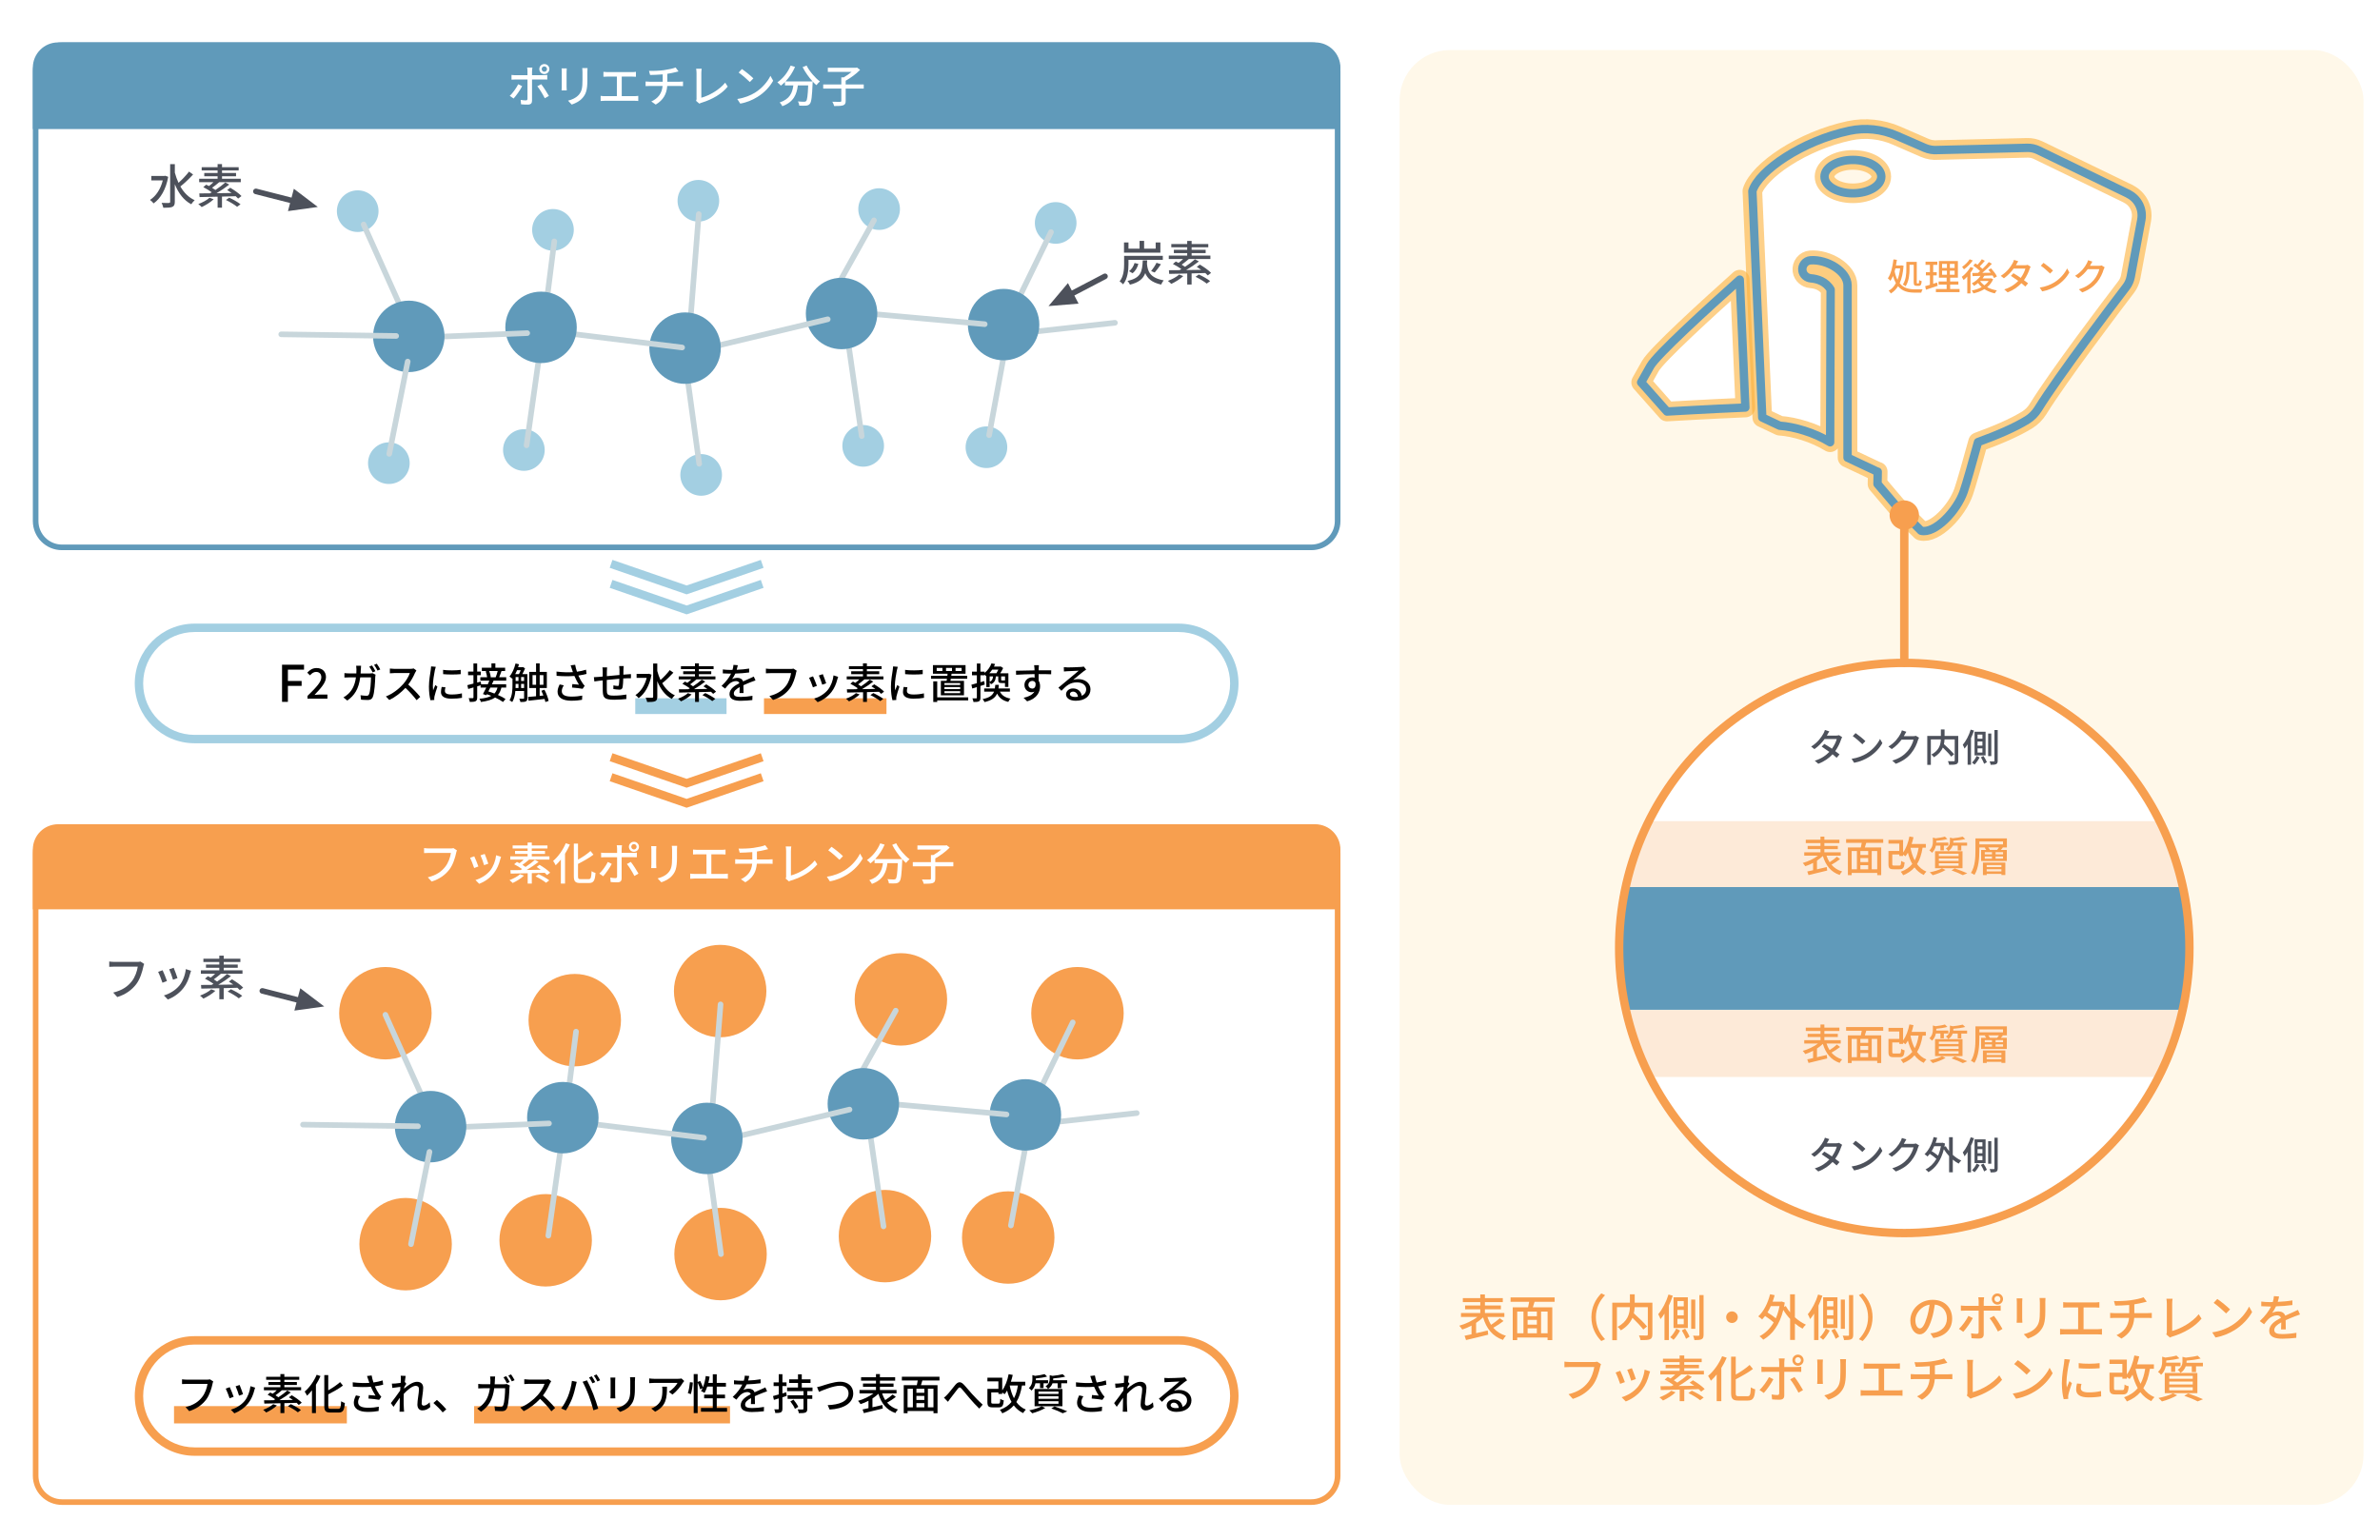 <?xml version="1.0" encoding="UTF-8"?><svg id="_レイヤー_2" xmlns="http://www.w3.org/2000/svg" width="850" height="550" xmlns:xlink="http://www.w3.org/1999/xlink" viewBox="0 0 850 550"><defs><style>.cls-1,.cls-2,.cls-3,.cls-4,.cls-5,.cls-6,.cls-7,.cls-8{fill:none;}.cls-2,.cls-5{stroke:#fbb03b;stroke-width:7px;}.cls-2,.cls-5,.cls-7{stroke-linejoin:round;}.cls-3,.cls-4,.cls-6,.cls-7{stroke-width:3px;}.cls-3,.cls-4,.cls-6,.cls-8{stroke-miterlimit:10;}.cls-3,.cls-6{stroke:#f79f4f;}.cls-4{stroke:#a3cfe2;}.cls-5,.cls-9{opacity:.6;}.cls-10{clip-path:url(#clippath);}.cls-6,.cls-8{stroke-linecap:round;}.cls-11{fill:#f79f4f;}.cls-12{fill:#fff;}.cls-13{fill:#fff8e9;}.cls-14{fill:#a3cfe2;}.cls-15{fill:#609aba;}.cls-16{fill:#4d515b;}.cls-7{stroke:#609aba;}.cls-8{stroke:#c8d6db;stroke-width:2px;}.cls-17{opacity:.22;}</style><clipPath id="clippath"><circle class="cls-1" cx="680.1" cy="338.64" r="101.27"/></clipPath></defs><g id="_レイヤー_5"><g><rect class="cls-12" width="850" height="550"/><g><rect class="cls-12" x="12.73" y="295.45" width="464.99" height="241.12" rx="9.4" ry="9.4"/><path class="cls-11" d="m468.32,296.45c4.63,0,8.4,3.77,8.4,8.4v222.33c0,4.63-3.77,8.4-8.4,8.4H22.13c-4.63,0-8.4-3.77-8.4-8.4v-222.33c0-4.63,3.77-8.4,8.4-8.4h446.2m0-2H22.13c-5.74,0-10.4,4.65-10.4,10.4v222.33c0,5.74,4.65,10.4,10.4,10.4h446.2c5.74,0,10.4-4.65,10.4-10.4v-222.33c0-5.74-4.65-10.4-10.4-10.4h0Z"/></g><path class="cls-11" d="m478.72,324.83H11.73v-21.39c0-4.97,4.03-9,9-9h448.99c4.97,0,9,4.03,9,9v21.39Z"/><rect class="cls-13" x="499.86" y="17.88" width="344.27" height="519.69" rx="18.02" ry="18.02"/><g><rect class="cls-12" x="12.73" y="16.15" width="464.99" height="179.38" rx="9.4" ry="9.4"/><path class="cls-15" d="m468.32,17.15c4.63,0,8.4,3.77,8.4,8.4v160.58c0,4.63-3.77,8.4-8.4,8.4H22.13c-4.63,0-8.4-3.77-8.4-8.4V25.55c0-4.63,3.77-8.4,8.4-8.4h446.2m0-2H22.13c-5.74,0-10.4,4.65-10.4,10.4v160.58c0,5.74,4.65,10.4,10.4,10.4h446.2c5.74,0,10.4-4.65,10.4-10.4V25.55c0-5.74-4.65-10.4-10.4-10.4h0Z"/></g><path class="cls-15" d="m478.72,46.1H11.73v-21.95c0-4.97,4.03-9,9-9h448.99c4.97,0,9,4.03,9,9v21.95Z"/><g><path class="cls-12" d="m183.43,35.19l-1.38-.94c1.06-.99,2.38-2.83,3.02-4.16l1.42.69c-.7,1.39-2.18,3.46-3.07,4.42Zm6.58-9.81v1.47h4.02c.42,0,1.01-.03,1.42-.1v1.67c-.46-.03-1.01-.03-1.41-.03h-4.03v7.62c0,.87-.45,1.36-1.5,1.36-.75,0-1.7-.03-2.42-.11l-.14-1.58c.69.13,1.41.18,1.83.18s.59-.16.61-.59v-6.87h-4.27c-.5,0-1.01.02-1.44.05v-1.68c.45.05.93.1,1.42.1h4.29v-1.49c0-.38-.06-.99-.13-1.25h1.89c-.05.22-.13.9-.13,1.26Zm6.02,8.88l-1.47.83c-.66-1.31-1.84-3.28-2.66-4.27l1.38-.75c.85,1.02,2.11,3.04,2.75,4.19Zm-1.63-11.38c.99,0,1.81.8,1.81,1.79s-.82,1.79-1.81,1.79-1.79-.8-1.79-1.79.8-1.79,1.79-1.79Zm0,2.75c.53,0,.96-.43.96-.96s-.43-.96-.96-.96-.94.43-.94.96.42.96.94.96Z"/><path class="cls-12" d="m202.35,25.63v5.36c0,.42.03.98.06,1.3h-1.84c.02-.27.06-.83.06-1.3v-5.36c0-.29-.02-.85-.06-1.19h1.84c-.03.34-.06.74-.06,1.19Zm7.43.16v2.85c0,3.67-.58,5.03-1.76,6.37-1.04,1.22-2.66,1.95-3.83,2.34l-1.33-1.39c1.52-.38,2.85-.99,3.84-2.08,1.12-1.28,1.33-2.53,1.33-5.33v-2.75c0-.58-.05-1.06-.1-1.47h1.9c-.03.42-.06.9-.06,1.47Z"/><path class="cls-12" d="m216.92,25.76h8.76c.5,0,1.01-.03,1.44-.1v1.76c-.45-.05-.98-.06-1.44-.06h-3.63v6.99h4.51c.51,0,.98-.06,1.39-.11v1.84c-.43-.06-1.06-.08-1.39-.08h-10.56c-.46,0-.98.02-1.49.08v-1.84c.48.08,1.02.11,1.49.11h4.31v-6.99h-3.38c-.35,0-1.01.02-1.42.06v-1.76c.42.06,1.06.1,1.42.1Z"/><path class="cls-12" d="m237.21,25.04c1.52-.21,3.28-.58,4.08-.94l1.04,1.41c-.43.11-.78.19-1.04.26-.78.21-1.89.43-2.96.59v2.83h4.26c.34,0,.99-.03,1.34-.06v1.63c-.38-.03-.9-.05-1.31-.05h-4.32c-.21,2.83-1.38,5.04-4.11,6.64l-1.58-1.09c2.48-1.17,3.79-2.91,4.03-5.55h-4.61c-.5,0-1.06.02-1.46.05v-1.65c.38.05.94.08,1.44.08h4.67v-2.62c-1.58.14-3.33.19-4.5.21l-.4-1.47c1.22.05,3.67,0,5.43-.26Z"/><path class="cls-12" d="m248.76,35.12v-8.95c0-.51-.06-1.25-.14-1.62h1.98c-.08.5-.13,1.07-.13,1.6v8.76c2.87-.77,6.5-2.85,8.52-5.38l.91,1.41c-2.13,2.61-5.44,4.55-9.33,5.75-.19.06-.5.14-.8.34l-1.18-1.01c.16-.32.18-.56.18-.9Z"/><path class="cls-12" d="m269.6,33.12c2.58-1.58,4.58-3.99,5.55-6.03l.98,1.75c-1.15,2.08-3.12,4.26-5.62,5.79-1.62.99-3.65,1.94-6.13,2.38l-1.07-1.65c2.67-.4,4.75-1.3,6.29-2.24Zm-.54-5.12l-1.26,1.3c-.83-.85-2.82-2.59-4-3.39l1.17-1.25c1.12.75,3.2,2.42,4.1,3.34Z"/><path class="cls-12" d="m288.06,23.39c1.02,2.08,3.04,4.43,4.77,5.71-.38.32-.96.91-1.25,1.33-.43-.37-.9-.82-1.34-1.31,0,.14,0,.48-.02.62-.21,4.85-.43,6.71-.98,7.33-.37.46-.74.58-1.31.66-.54.06-1.52.05-2.48,0-.02-.45-.22-1.07-.5-1.5.98.1,1.89.11,2.26.11.32,0,.51-.05.69-.22.37-.38.58-1.89.74-5.6h-3.7c-.4,3.11-1.42,5.91-5.54,7.41-.16-.38-.61-1.03-.94-1.33,3.68-1.22,4.53-3.55,4.87-6.08h-2.99v-1.23c-.46.48-.96.91-1.46,1.3-.27-.32-.91-.91-1.26-1.18,1.98-1.34,3.75-3.54,4.74-5.97l1.58.46c-.83,1.94-2.03,3.73-3.39,5.17h9.64c-1.33-1.46-2.64-3.31-3.55-5.09l1.44-.58Z"/><path class="cls-12" d="m308.48,31.65h-6.45v4.37c0,.91-.22,1.34-.9,1.6-.66.22-1.73.27-3.22.26-.1-.43-.38-1.1-.64-1.54,1.2.05,2.4.03,2.77.03.34-.02.43-.1.43-.37v-4.35h-6.47v-1.49h6.47v-2.54h.86c.98-.54,2-1.26,2.82-1.95h-8.5v-1.46h10.07l.34-.1,1.12.85c-1.36,1.39-3.36,2.88-5.15,3.87v1.33h6.45v1.49Z"/></g><g><g><line class="cls-8" x1="374.56" y1="401.08" x2="405.97" y2="397.62"/><circle class="cls-11" cx="384.81" cy="361.94" r="16.51"/><line class="cls-8" x1="383.13" y1="365.22" x2="368.62" y2="395.06"/><circle class="cls-11" cx="360.08" cy="442.07" r="16.51"/><circle class="cls-11" cx="316.06" cy="441.57" r="16.51"/><line class="cls-8" x1="366.64" y1="407.43" x2="361.04" y2="437.76"/><line class="cls-8" x1="310.26" y1="401.49" x2="315.54" y2="438.09"/><circle class="cls-11" cx="321.75" cy="357" r="16.51"/><line class="cls-8" x1="305.97" y1="385.99" x2="319.9" y2="361.02"/><circle class="cls-11" cx="257.2" cy="354.03" r="16.51"/><line class="cls-8" x1="257.34" y1="358.79" x2="254.21" y2="398.52"/><circle class="cls-11" cx="257.34" cy="447.98" r="16.51"/><line class="cls-8" x1="252.89" y1="414.35" x2="257.5" y2="447.98"/><circle class="cls-11" cx="194.88" cy="443.06" r="16.51"/><line class="cls-8" x1="200.46" y1="408.75" x2="195.84" y2="441.39"/><circle class="cls-11" cx="205.27" cy="364.42" r="16.51"/><line class="cls-8" x1="205.73" y1="368.52" x2="202.77" y2="391.93"/><circle class="cls-11" cx="137.64" cy="361.94" r="16.51"/><line class="cls-8" x1="137.64" y1="362.5" x2="152.07" y2="394.65"/><circle class="cls-15" cx="366.21" cy="398.26" r="12.76"/><line class="cls-8" x1="359.47" y1="398.11" x2="315.21" y2="394.07"/><circle class="cls-15" cx="308.34" cy="394.3" r="12.76"/><line class="cls-8" x1="303.4" y1="396.36" x2="261.29" y2="406.44"/><circle class="cls-15" cx="252.45" cy="406.67" r="12.76"/><line class="cls-8" x1="251.4" y1="406.44" x2="207.38" y2="401"/><circle class="cls-15" cx="201.01" cy="399.25" r="12.76"/><line class="cls-8" x1="196.07" y1="401.31" x2="161.14" y2="402.73"/><circle class="cls-15" cx="153.78" cy="402.46" r="12.76"/><circle class="cls-11" cx="144.86" cy="444.44" r="16.51"/><line class="cls-8" x1="149.27" y1="402.32" x2="108.22" y2="401.74"/><line class="cls-8" x1="146.79" y1="444.44" x2="153.39" y2="411.47"/></g><g><g><path class="cls-16" d="m51.19,345.32c-.37,1.73-1.16,4.44-2.53,6.24-1.55,2.02-3.67,3.64-6.77,4.61l-1.46-1.6c3.33-.82,5.25-2.26,6.65-4.05,1.17-1.48,1.9-3.65,2.12-5.22h-8.35c-.73,0-1.41.03-1.84.07v-1.9c.48.07,1.27.14,1.84.14h8.24c.29,0,.71-.02,1.09-.12l1.31.85c-.14.27-.22.65-.31.99Z"/><path class="cls-16" d="m59.63,350.45l-1.61.6c-.29-.9-1.17-3.21-1.55-3.88l1.6-.58c.39.78,1.24,2.92,1.56,3.86Zm8.28-2.65c-.46,1.82-1.19,3.62-2.38,5.13-1.56,2.01-3.67,3.38-5.59,4.11l-1.41-1.45c1.92-.54,4.16-1.83,5.58-3.59,1.17-1.46,2.02-3.67,2.26-5.81l1.87.59c-.15.42-.25.73-.32,1Zm-4.52,1.6l-1.6.58c-.2-.8-.97-2.92-1.36-3.74l1.6-.53c.31.71,1.14,2.94,1.36,3.69Z"/><path class="cls-16" d="m76.92,353.94c-1.14,1.09-2.86,2.12-4.28,2.79-.27-.29-.85-.82-1.21-1.07,1.46-.56,3.08-1.39,4.01-2.26l1.48.54Zm8.74-.24c-.22-.25-.53-.54-.87-.85-1.61.05-3.28.1-4.9.14v3.96h-1.56v-3.93c-2.45.07-4.69.1-6.44.14l-.1-1.31c1.07,0,2.36-.02,3.79-.03.22-.12.44-.24.66-.37-.85-.63-2.04-1.34-3.03-1.84l1.04-.88c.31.15.65.32.99.49.53-.39,1.1-.88,1.6-1.38h-5.1v-1.22h6.58v-.9h-4.76v-1.17h4.76v-.9h-5.68v-1.17h5.68v-1.1h1.58v1.1h5.95v1.17h-5.95v.9h5.01v1.17h-5.01v.9h6.7v1.22h-7.7c-.83.71-1.77,1.46-2.55,2.01.43.27.83.53,1.19.78,1.31-.87,2.62-1.85,3.54-2.69l1.41.76c-1.33,1.04-2.99,2.18-4.54,3.08,1.73-.02,3.55-.05,5.37-.08-.53-.37-1.07-.75-1.58-1.05l1.1-.82c1.39.82,3.16,2.04,4.01,2.97l-1.19.9Zm-3.2-.32c1.34.59,3.13,1.6,4.05,2.35l-1.22.9c-.85-.71-2.6-1.77-3.99-2.43l1.17-.82Z"/></g><path class="cls-16" d="m115.8,359.54l-8.56-6.51-.83,3.16-12.48-3.19c-.54-.14-1.08.19-1.22.72-.14.54.19,1.08.72,1.22l12.47,3.18-.76,2.89,10.66-1.48Z"/></g></g><g><g><line class="cls-8" x1="366.78" y1="118.77" x2="398.19" y2="115.31"/><circle class="cls-14" cx="377.03" cy="79.64" r="7.44"/><line class="cls-8" x1="375.35" y1="82.91" x2="360.84" y2="112.75"/><circle class="cls-14" cx="352.3" cy="159.76" r="7.44"/><circle class="cls-14" cx="308.28" cy="159.27" r="7.44"/><line class="cls-8" x1="358.87" y1="125.12" x2="353.26" y2="155.45"/><line class="cls-8" x1="302.48" y1="119.18" x2="307.76" y2="155.78"/><circle class="cls-14" cx="313.97" cy="74.69" r="7.44"/><line class="cls-8" x1="298.19" y1="103.69" x2="312.13" y2="78.71"/><circle class="cls-14" cx="249.42" cy="71.72" r="7.44"/><line class="cls-8" x1="249.56" y1="76.48" x2="246.43" y2="116.22"/><circle class="cls-14" cx="250.41" cy="169.65" r="7.44"/><line class="cls-8" x1="245.11" y1="132.04" x2="249.72" y2="165.68"/><circle class="cls-14" cx="187.1" cy="160.75" r="7.44"/><line class="cls-8" x1="192.68" y1="126.44" x2="188.06" y2="159.08"/><circle class="cls-14" cx="197.49" cy="82.11" r="7.44"/><line class="cls-8" x1="197.96" y1="86.21" x2="194.99" y2="109.62"/><circle class="cls-14" cx="127.75" cy="75.43" r="7.44"/><line class="cls-8" x1="129.87" y1="80.19" x2="144.29" y2="112.34"/><circle class="cls-15" cx="358.43" cy="115.95" r="12.76"/><line class="cls-8" x1="351.69" y1="115.8" x2="307.43" y2="111.76"/><circle class="cls-15" cx="300.56" cy="111.99" r="12.76"/><line class="cls-8" x1="295.62" y1="114.05" x2="253.52" y2="124.13"/><circle class="cls-15" cx="244.67" cy="124.36" r="12.76"/><line class="cls-8" x1="243.62" y1="124.13" x2="199.6" y2="118.69"/><circle class="cls-15" cx="193.23" cy="116.94" r="12.76"/><line class="cls-8" x1="188.29" y1="119" x2="153.36" y2="120.42"/><circle class="cls-15" cx="146" cy="120.16" r="12.76"/><circle class="cls-14" cx="138.88" cy="165.45" r="7.44"/><line class="cls-8" x1="141.49" y1="120.01" x2="100.44" y2="119.43"/><line class="cls-8" x1="139.02" y1="162.13" x2="145.61" y2="129.16"/></g><g><path class="cls-16" d="m60.08,63.17c-.82,4.52-2.77,7.77-5.22,9.49-.27-.36-.9-1-1.29-1.24,2.11-1.36,3.76-3.79,4.56-6.97h-4.08v-1.6h4.66l.31-.07,1.07.39Zm8.87-.83c-1.34,1.46-3.11,3.18-4.54,4.27,1.26,2.18,2.94,3.93,5.12,4.9-.39.32-.94.99-1.22,1.46-2.72-1.43-4.59-3.99-5.88-7.16v6.27c0,1.04-.26,1.53-.87,1.82-.65.27-1.67.32-3.23.32-.07-.48-.37-1.26-.61-1.75,1.16.05,2.24.05,2.57.03.34,0,.48-.12.48-.42v-13.45h1.67v3.03c.34,1.28.78,2.5,1.31,3.65,1.31-1.16,2.8-2.74,3.76-4.01l1.46,1.04Z"/><path class="cls-16" d="m76.31,71.18c-1.14,1.09-2.86,2.12-4.28,2.79-.27-.29-.85-.82-1.21-1.07,1.46-.56,3.08-1.39,4.01-2.26l1.48.54Zm8.74-.24c-.22-.25-.53-.54-.87-.85-1.61.05-3.28.1-4.9.14v3.96h-1.56v-3.93c-2.45.07-4.69.1-6.44.14l-.1-1.31c1.07,0,2.36-.02,3.79-.03.22-.12.44-.24.66-.37-.85-.63-2.04-1.34-3.03-1.84l1.04-.88c.31.15.65.32.99.49.53-.39,1.1-.88,1.6-1.38h-5.1v-1.22h6.58v-.9h-4.76v-1.17h4.76v-.9h-5.68v-1.17h5.68v-1.1h1.58v1.1h5.95v1.17h-5.95v.9h5.01v1.17h-5.01v.9h6.7v1.22h-7.7c-.83.71-1.77,1.46-2.55,2.01.43.27.83.53,1.19.78,1.31-.87,2.62-1.85,3.54-2.69l1.41.76c-1.33,1.04-2.99,2.18-4.54,3.08,1.73-.02,3.55-.05,5.37-.08-.53-.37-1.07-.75-1.58-1.05l1.1-.82c1.39.82,3.16,2.04,4.01,2.97l-1.19.9Zm-3.2-.32c1.34.59,3.13,1.6,4.05,2.35l-1.22.9c-.85-.71-2.6-1.77-3.99-2.43l1.17-.82Z"/></g><path class="cls-16" d="m113.51,73.94l-8.56-6.51-.83,3.16-12.48-3.19c-.54-.14-1.08.19-1.22.72-.14.54.19,1.08.72,1.22l12.47,3.18-.76,2.89,10.66-1.48Z"/><g><path class="cls-16" d="m403.03,94.45c0,2.09-.31,5.17-1.92,7.12-.25-.31-.9-.87-1.24-1.05,1.43-1.77,1.6-4.27,1.6-6.09v-3.03h13.82v1.43h-12.26v1.62Zm11.39-4.2h-12.99v-3.64h1.6v2.23h3.96v-2.8h1.62v2.8h4.13v-2.23h1.68v3.64Zm-4.71,2.74c-.02.44-.05.87-.08,1.26.27,2.69,1.02,4.98,5.97,5.9-.34.39-.73,1.07-.9,1.51-3.42-.75-4.93-2.26-5.68-4.1-.73,1.99-2.23,3.33-5.47,4.13-.15-.41-.56-1.04-.88-1.34,4.84-1.07,5.27-3.26,5.46-7.36h1.6Zm-6.48,3.88c.88-.59,1.61-1.73,1.97-2.92l1.36.32c-.36,1.31-1.05,2.58-2.09,3.33l-1.24-.73Zm7.89-.03c.65-.8,1.48-2.06,1.92-2.97l1.58.53c-.71,1.05-1.55,2.19-2.23,2.94l-1.27-.49Z"/><path class="cls-16" d="m422.6,98.62c-1.14,1.09-2.86,2.12-4.28,2.79-.27-.29-.85-.82-1.21-1.07,1.46-.56,3.08-1.39,4.01-2.26l1.48.54Zm8.74-.24c-.22-.25-.53-.54-.87-.85-1.61.05-3.28.1-4.9.14v3.96h-1.56v-3.93c-2.45.07-4.69.1-6.44.14l-.1-1.31c1.07,0,2.36-.02,3.79-.03.22-.12.44-.24.66-.37-.85-.63-2.04-1.34-3.03-1.83l1.04-.88c.31.15.65.32.99.49.53-.39,1.1-.88,1.6-1.38h-5.1v-1.22h6.58v-.9h-4.76v-1.17h4.76v-.9h-5.68v-1.17h5.68v-1.1h1.58v1.1h5.95v1.17h-5.95v.9h5.01v1.17h-5.01v.9h6.7v1.22h-7.7c-.83.71-1.77,1.46-2.55,2.01.43.27.83.53,1.19.78,1.31-.87,2.62-1.85,3.54-2.69l1.41.76c-1.33,1.04-2.99,2.18-4.54,3.08,1.73-.02,3.55-.05,5.37-.08-.53-.37-1.07-.75-1.58-1.05l1.1-.82c1.39.82,3.16,2.04,4.01,2.97l-1.19.9Zm-3.2-.32c1.34.59,3.13,1.6,4.05,2.35l-1.22.9c-.85-.71-2.6-1.77-3.99-2.43l1.17-.82Z"/></g><path class="cls-16" d="m374.48,109.34l10.72-.88-1.5-2.9,11.41-5.97c.49-.26.68-.86.42-1.35-.26-.49-.86-.68-1.35-.42l-11.4,5.96-1.37-2.66-6.94,8.22Z"/></g><g><path class="cls-12" d="m162.91,304.69c-.35,1.63-1.09,4.18-2.38,5.87-1.46,1.91-3.46,3.43-6.37,4.34l-1.38-1.5c3.14-.77,4.95-2.13,6.26-3.81,1.1-1.39,1.79-3.44,2-4.91h-7.86c-.69,0-1.33.03-1.73.06v-1.79c.45.06,1.2.13,1.73.13h7.76c.27,0,.67-.02,1.02-.11l1.23.8c-.13.26-.21.61-.29.93Z"/><path class="cls-12" d="m170.86,309.52l-1.52.56c-.27-.85-1.1-3.03-1.46-3.65l1.5-.54c.37.74,1.17,2.75,1.47,3.63Zm7.79-2.5c-.43,1.71-1.12,3.41-2.24,4.83-1.47,1.89-3.46,3.19-5.27,3.87l-1.33-1.36c1.81-.51,3.92-1.73,5.25-3.38,1.1-1.38,1.9-3.46,2.13-5.47l1.76.56c-.14.4-.24.69-.3.94Zm-4.26,1.5l-1.5.54c-.19-.75-.91-2.75-1.28-3.52l1.5-.5c.29.67,1.07,2.77,1.28,3.47Z"/><path class="cls-12" d="m187.13,312.8c-1.07,1.02-2.69,2-4.03,2.62-.26-.27-.8-.77-1.14-1.01,1.38-.53,2.9-1.31,3.78-2.13l1.39.51Zm8.23-.22c-.21-.24-.5-.51-.82-.8-1.52.05-3.09.1-4.61.13v3.73h-1.47v-3.7c-2.3.06-4.42.1-6.07.13l-.1-1.23c1.01,0,2.23-.02,3.57-.03.21-.11.42-.22.62-.35-.8-.59-1.92-1.26-2.85-1.73l.98-.83c.29.14.61.3.93.46.5-.37,1.04-.83,1.5-1.3h-4.8v-1.15h6.19v-.85h-4.48v-1.1h4.48v-.85h-5.35v-1.1h5.35v-1.04h1.49v1.04h5.6v1.1h-5.6v.85h4.72v1.1h-4.72v.85h6.31v1.15h-7.25c-.78.67-1.66,1.38-2.4,1.89.4.26.78.5,1.12.74,1.23-.82,2.47-1.75,3.33-2.53l1.33.72c-1.25.98-2.82,2.05-4.27,2.9,1.63-.02,3.35-.05,5.06-.08-.5-.35-1.01-.71-1.49-.99l1.04-.77c1.31.77,2.98,1.92,3.78,2.8l-1.12.85Zm-3.01-.3c1.26.56,2.95,1.5,3.81,2.21l-1.15.85c-.8-.67-2.45-1.67-3.76-2.29l1.1-.77Z"/><path class="cls-12" d="m203.53,301.69c-.48,1.12-1.06,2.22-1.73,3.28v10.66h-1.49v-8.56c-.59.75-1.23,1.44-1.86,2.02-.16-.38-.62-1.18-.9-1.55,1.78-1.49,3.49-3.87,4.51-6.32l1.46.48Zm6.69,12.36c.83,0,.94-.56,1.07-2.85.37.27.98.54,1.39.64-.19,2.66-.62,3.6-2.37,3.6h-3.03c-1.81,0-2.34-.54-2.34-2.48v-11.6h1.49v5.73c1.66-.93,3.35-2.08,4.45-3.09l1.07,1.3c-1.52,1.17-3.6,2.32-5.52,3.31v4.37c0,.91.16,1.07.99,1.07h2.79Z"/><path class="cls-12" d="m215.43,313.01l-1.38-.94c1.06-.99,2.38-2.83,3.02-4.16l1.42.69c-.7,1.39-2.18,3.46-3.07,4.42Zm6.58-9.81v1.47h4.02c.42,0,1.01-.03,1.42-.1v1.67c-.46-.03-1.01-.03-1.41-.03h-4.03v7.62c0,.86-.45,1.36-1.5,1.36-.75,0-1.7-.03-2.42-.11l-.14-1.58c.69.13,1.41.18,1.83.18s.59-.16.61-.59v-6.87h-4.27c-.5,0-1.01.02-1.44.05v-1.68c.45.05.93.1,1.42.1h4.29v-1.49c0-.38-.06-.99-.13-1.25h1.89c-.05.22-.13.9-.13,1.26Zm6.02,8.88l-1.47.83c-.66-1.31-1.84-3.28-2.66-4.27l1.38-.75c.85,1.02,2.11,3.04,2.75,4.19Zm-1.63-11.38c.99,0,1.81.8,1.81,1.79s-.82,1.79-1.81,1.79-1.79-.8-1.79-1.79.8-1.79,1.79-1.79Zm0,2.75c.53,0,.96-.43.96-.96s-.43-.96-.96-.96-.94.43-.94.96.42.96.94.96Z"/><path class="cls-12" d="m234.35,303.45v5.36c0,.42.03.98.06,1.3h-1.84c.02-.27.06-.83.06-1.3v-5.36c0-.29-.02-.85-.06-1.18h1.84c-.03.34-.06.74-.06,1.18Zm7.43.16v2.85c0,3.67-.58,5.03-1.76,6.37-1.04,1.22-2.66,1.95-3.83,2.34l-1.33-1.39c1.52-.38,2.85-.99,3.84-2.08,1.12-1.28,1.33-2.53,1.33-5.33v-2.75c0-.58-.05-1.06-.1-1.47h1.9c-.03.42-.06.9-.06,1.47Z"/><path class="cls-12" d="m248.92,303.58h8.76c.5,0,1.01-.03,1.44-.1v1.76c-.45-.05-.98-.06-1.44-.06h-3.63v7h4.51c.51,0,.98-.06,1.39-.11v1.84c-.43-.06-1.06-.08-1.39-.08h-10.56c-.46,0-.98.02-1.49.08v-1.84c.48.08,1.02.11,1.49.11h4.31v-7h-3.38c-.35,0-1.01.02-1.42.06v-1.76c.42.06,1.06.1,1.42.1Z"/><path class="cls-12" d="m269.21,302.86c1.52-.21,3.28-.58,4.08-.94l1.04,1.41c-.43.11-.78.19-1.04.26-.78.21-1.89.43-2.96.59v2.83h4.26c.34,0,.99-.03,1.34-.06v1.63c-.38-.03-.9-.05-1.31-.05h-4.32c-.21,2.83-1.38,5.04-4.11,6.64l-1.58-1.09c2.48-1.17,3.79-2.91,4.03-5.55h-4.61c-.5,0-1.06.02-1.46.05v-1.65c.38.05.94.08,1.44.08h4.67v-2.62c-1.58.14-3.33.19-4.5.21l-.4-1.47c1.22.05,3.67,0,5.43-.26Z"/><path class="cls-12" d="m280.76,312.95v-8.95c0-.51-.06-1.25-.14-1.62h1.98c-.08.5-.13,1.07-.13,1.6v8.76c2.87-.77,6.5-2.85,8.52-5.38l.91,1.41c-2.13,2.61-5.44,4.55-9.33,5.75-.19.06-.5.14-.8.34l-1.18-1.01c.16-.32.18-.56.18-.9Z"/><path class="cls-12" d="m301.6,310.95c2.58-1.58,4.58-3.99,5.55-6.03l.98,1.74c-1.15,2.08-3.12,4.26-5.62,5.79-1.62.99-3.65,1.94-6.13,2.38l-1.07-1.65c2.67-.4,4.75-1.3,6.29-2.24Zm-.54-5.12l-1.26,1.3c-.83-.85-2.82-2.59-4-3.39l1.17-1.25c1.12.75,3.2,2.42,4.1,3.35Z"/><path class="cls-12" d="m320.06,301.21c1.02,2.08,3.04,4.43,4.77,5.71-.38.32-.96.91-1.25,1.33-.43-.37-.9-.82-1.34-1.31,0,.14,0,.48-.02.62-.21,4.85-.43,6.71-.98,7.33-.37.46-.74.58-1.31.66-.54.06-1.52.05-2.48,0-.02-.45-.22-1.07-.5-1.5.98.1,1.89.11,2.26.11.32,0,.51-.05.69-.22.37-.38.58-1.89.74-5.6h-3.7c-.4,3.11-1.42,5.91-5.54,7.41-.16-.38-.61-1.02-.94-1.33,3.68-1.22,4.53-3.55,4.87-6.08h-2.99v-1.23c-.46.48-.96.91-1.46,1.3-.27-.32-.91-.91-1.26-1.18,1.98-1.34,3.75-3.54,4.74-5.97l1.58.46c-.83,1.94-2.03,3.73-3.39,5.17h9.64c-1.33-1.46-2.64-3.31-3.55-5.09l1.44-.58Z"/><path class="cls-12" d="m340.48,309.47h-6.45v4.37c0,.91-.22,1.34-.9,1.6-.66.22-1.73.27-3.22.26-.1-.43-.38-1.1-.64-1.54,1.2.05,2.4.03,2.77.03.34-.02.43-.1.43-.37v-4.35h-6.47v-1.49h6.47v-2.55h.86c.98-.54,2-1.26,2.82-1.95h-8.5v-1.46h10.07l.34-.1,1.12.85c-1.36,1.39-3.36,2.88-5.15,3.87v1.33h6.45v1.49Z"/></g><g><polyline class="cls-3" points="218.24 277.64 245.22 286.96 272.21 277.64"/><polyline class="cls-3" points="218.24 270.49 245.22 279.8 272.21 270.49"/></g><g><polyline class="cls-4" points="218.24 208.57 245.22 217.88 272.21 208.57"/><polyline class="cls-4" points="218.24 201.42 245.22 210.73 272.21 201.42"/></g><g><g><path class="cls-12" d="m69.5,518.53c-10.95,0-19.87-8.91-19.87-19.87s8.91-19.87,19.87-19.87h351.46c10.95,0,19.86,8.91,19.86,19.87s-8.91,19.87-19.86,19.87H69.5Z"/><path class="cls-11" d="m420.95,480.3c10.13,0,18.37,8.24,18.37,18.37s-8.24,18.37-18.37,18.37H69.5c-10.13,0-18.37-8.24-18.37-18.37s8.24-18.37,18.37-18.37h351.46m0-3H69.5c-11.8,0-21.37,9.57-21.37,21.37s9.57,21.37,21.37,21.37h351.46c11.8,0,21.37-9.57,21.37-21.37s-9.57-21.37-21.37-21.37h0Z"/></g><g><rect class="cls-11" x="169.33" y="502.29" width="91.39" height="6.18"/><rect class="cls-11" x="62.15" y="502.29" width="61.73" height="6.18"/><g><path d="m75.89,494.38c-.33,1.55-1.03,3.97-2.26,5.58-1.38,1.81-3.28,3.25-6.05,4.12l-1.31-1.43c2.98-.73,4.7-2.02,5.94-3.62,1.05-1.32,1.7-3.27,1.9-4.67h-7.46c-.65,0-1.26.03-1.64.06v-1.7c.43.06,1.14.12,1.64.12h7.37c.26,0,.64-.02.97-.11l1.17.76c-.12.24-.2.58-.27.88Z"/><path d="m83.44,498.97l-1.44.53c-.26-.81-1.05-2.87-1.38-3.46l1.43-.52c.35.7,1.11,2.61,1.4,3.45Zm7.4-2.37c-.41,1.63-1.06,3.24-2.13,4.59-1.4,1.79-3.28,3.02-5,3.68l-1.26-1.29c1.72-.49,3.72-1.64,4.98-3.21,1.05-1.31,1.81-3.28,2.02-5.2l1.67.53c-.14.38-.23.65-.29.9Zm-4.04,1.43l-1.43.52c-.18-.71-.87-2.61-1.22-3.34l1.43-.47c.27.64,1.02,2.63,1.22,3.3Z"/><path d="m98.9,502.09c-1.02.97-2.55,1.9-3.83,2.49-.24-.26-.76-.73-1.08-.96,1.31-.5,2.75-1.25,3.59-2.02l1.32.49Zm7.81-.21c-.2-.23-.47-.49-.77-.76-1.44.04-2.93.09-4.38.12v3.54h-1.4v-3.51c-2.19.06-4.19.09-5.76.12l-.09-1.17c.96,0,2.11-.02,3.39-.03.2-.11.4-.21.59-.33-.76-.56-1.82-1.2-2.71-1.64l.93-.79c.27.14.58.29.88.44.47-.35.99-.79,1.43-1.23h-4.56v-1.09h5.88v-.81h-4.26v-1.05h4.26v-.81h-5.08v-1.05h5.08v-.99h1.41v.99h5.32v1.05h-5.32v.81h4.48v1.05h-4.48v.81h5.99v1.09h-6.88c-.74.64-1.58,1.31-2.28,1.79.38.24.74.47,1.06.7,1.17-.78,2.34-1.66,3.16-2.4l1.26.68c-1.19.93-2.67,1.95-4.06,2.75,1.55-.01,3.18-.04,4.8-.08-.47-.33-.96-.67-1.41-.94l.99-.73c1.25.73,2.83,1.82,3.59,2.66l-1.06.81Zm-2.86-.29c1.2.53,2.8,1.43,3.62,2.1l-1.09.81c-.76-.64-2.33-1.58-3.57-2.17l1.05-.73Z"/><path d="m114.47,491.54c-.46,1.06-1,2.11-1.64,3.12v10.12h-1.41v-8.13c-.56.71-1.17,1.37-1.76,1.92-.15-.36-.59-1.12-.85-1.47,1.69-1.41,3.31-3.68,4.29-6l1.38.46Zm6.35,11.73c.79,0,.9-.53,1.02-2.71.35.26.93.52,1.32.61-.18,2.52-.59,3.42-2.25,3.42h-2.87c-1.72,0-2.22-.52-2.22-2.36v-11.02h1.41v5.44c1.58-.88,3.18-1.98,4.23-2.93l1.02,1.23c-1.44,1.11-3.42,2.2-5.24,3.15v4.15c0,.87.15,1.02.94,1.02h2.64Z"/><path d="m131.09,491.54l1.64-.2c.12.78.38,1.69.65,2.51,1.11-.15,2.28-.4,3.28-.73l.18,1.52c-.87.24-1.96.44-2.96.59.47,1.08,1.08,2.14,1.57,2.83.23.33.47.62.73.9l-.76,1.09c-.79-.18-2.66-.36-3.83-.46l.11-1.26c.81.06,1.88.15,2.4.21-.53-.82-1.17-1.99-1.66-3.16-1.82.15-3.95.15-6.44-.05l-.03-1.54c2.26.27,4.3.32,5.94.2-.15-.47-.29-.87-.4-1.17-.11-.33-.26-.84-.43-1.29Zm-3.19,9.35c0,1.37,1.23,1.96,3.42,1.98,1.6.02,2.92-.15,3.98-.36l-.08,1.52c-.91.17-2.23.35-4,.33-2.98-.02-4.86-1.12-4.86-3.24,0-.88.29-1.7.76-2.66l1.5.33c-.47.73-.73,1.4-.73,2.1Z"/><path d="m143.12,491.44l1.76.06c-.08.39-.2,1.2-.32,2.2h.05s.5.62.5.62c-.18.27-.47.71-.71,1.09-.02.21-.03.43-.06.65,1.2-1.08,3.07-2.45,4.57-2.45s2.23.88,2.23,2.14c0,1.54-.55,3.98-.55,5.55,0,.46.23.82.7.82.65,0,1.41-.42,2.16-1.18l.23,1.66c-.77.74-1.7,1.22-2.83,1.22-1.06,0-1.78-.73-1.78-2.08,0-1.67.56-4.06.56-5.49,0-.84-.43-1.2-1.16-1.2-1.19,0-2.93,1.43-4.26,2.86-.03.55-.05,1.08-.05,1.55,0,1.32-.02,2.4.08,3.79.02.27.05.71.08,1.03h-1.64c.03-.32.05-.76.05-1,.02-1.43.02-2.29.06-3.98-.71,1.05-1.61,2.36-2.25,3.24l-.94-1.32c.84-1.06,2.49-3.25,3.31-4.48.03-.44.06-.88.09-1.32-.71.09-1.98.26-2.89.38l-.15-1.55c.38.01.7.01,1.14-.02.47-.03,1.26-.12,1.99-.23.05-.65.08-1.16.08-1.32,0-.4,0-.82-.06-1.23Z"/><path d="m154.78,501.18l1.25-1.09c1.08.88,2.49,2.31,3.36,3.36l-1.29,1.09c-.96-1.17-2.25-2.46-3.31-3.36Z"/><path d="m176.75,493c-.02.52-.05,1.02-.08,1.49h3.28c.4,0,.74-.05,1.05-.09l1.06.52c-.05.26-.09.58-.11.78-.05,1.54-.24,5.88-.91,7.37-.32.7-.84,1.03-1.76,1.03-.82,0-1.7-.06-2.48-.11l-.18-1.6c.77.11,1.58.18,2.2.18.46,0,.7-.14.87-.52.52-1.06.71-4.5.71-6.14h-3.89c-.56,4.23-2.07,6.55-4.68,8.39l-1.4-1.14c.55-.29,1.22-.76,1.75-1.28,1.47-1.38,2.4-3.22,2.78-5.97h-2.31c-.56,0-1.28.02-1.85.06v-1.6c.58.06,1.26.11,1.85.11h2.45c.03-.46.05-.94.05-1.46,0-.33-.05-.96-.11-1.32h1.78c-.03.36-.06.93-.08,1.29Zm5.29.67l-1,.43c-.3-.61-.81-1.52-1.22-2.1l.99-.41c.38.55.93,1.49,1.23,2.08Zm1.75-.65l-.99.43c-.32-.65-.82-1.52-1.25-2.08l.97-.41c.41.56.97,1.5,1.26,2.07Z"/><path d="m196.4,494.17c-.53,1.25-1.43,2.96-2.49,4.33,1.57,1.34,3.4,3.3,4.35,4.45l-1.34,1.19c-1-1.37-2.52-3.04-4.03-4.44-1.63,1.73-3.68,3.36-5.85,4.38l-1.23-1.29c2.46-.94,4.74-2.77,6.25-4.45,1.03-1.16,2.05-2.83,2.42-4.01h-5.58c-.59,0-1.41.08-1.66.09v-1.72c.3.05,1.19.11,1.66.11h5.64c.56,0,1.06-.06,1.32-.15l.99.73c-.11.15-.33.53-.44.79Z"/><path d="m204.26,493.27l1.72.35c-.11.38-.24.96-.32,1.29-.2,1-.75,3.18-1.34,4.68-.55,1.41-1.41,3.06-2.23,4.24l-1.66-.7c.96-1.25,1.82-2.87,2.36-4.17.67-1.63,1.28-3.88,1.47-5.7Zm3.81.33l1.57-.52c.62,1.14,1.63,3.34,2.23,4.88.58,1.46,1.38,3.83,1.79,5.26l-1.73.56c-.41-1.66-1.05-3.66-1.66-5.29-.59-1.58-1.55-3.75-2.2-4.89Zm4.51.12l-.99.43c-.3-.61-.81-1.52-1.22-2.1l.99-.41c.38.55.93,1.49,1.22,2.08Zm1.76-.67l-.99.44c-.33-.65-.82-1.52-1.25-2.1l.97-.41c.4.58.97,1.52,1.26,2.07Z"/><path d="m219.7,493.21v5.09c0,.39.03.93.06,1.23h-1.75c.02-.26.06-.79.06-1.23v-5.09c0-.27-.02-.81-.06-1.12h1.75c-.03.32-.06.7-.06,1.12Zm7.05.15v2.71c0,3.48-.55,4.77-1.67,6.05-.99,1.16-2.52,1.85-3.63,2.22l-1.26-1.32c1.44-.36,2.71-.94,3.65-1.98,1.06-1.22,1.26-2.4,1.26-5.06v-2.61c0-.55-.05-1-.09-1.4h1.81c-.03.4-.06.85-.06,1.4Z"/><path d="m243.85,493.97c-.65,1.11-2.1,3.04-3.72,4.2l-1.26-1.02c1.34-.78,2.66-2.28,3.1-3.15h-8.33c-.61,0-1.14.04-1.79.09v-1.69c.56.08,1.19.14,1.79.14h8.5c.33,0,1.02-.05,1.26-.11l.96.9c-.14.17-.38.46-.5.64Zm-9.86,10.32l-1.4-1.14c.44-.15.97-.39,1.46-.74,2.17-1.4,2.52-3.31,2.52-5.84,0-.41-.02-.78-.09-1.22h1.73c0,3.97-.23,6.88-4.23,8.94Z"/><path d="m245.65,497.65c.38-1.02.65-2.69.76-3.92l1.03.15c-.08,1.25-.35,3.01-.71,4.13l-1.08-.37Zm14.01,5.3v1.34h-9.32v-1.34h4.23v-3.45h-3.09v-1.32h3.09v-2.86h-1.98c-.29.85-.62,1.63-.97,2.25-.29-.2-.91-.52-1.26-.65.2-.3.4-.65.56-1.05l-.85.41c-.14-.61-.53-1.58-.91-2.39v10.9h-1.41v-13.94h1.41v2.81l.9-.36c.38.71.81,1.64.99,2.28.47-1.19.81-2.61,1-4.04l1.38.23c-.11.76-.27,1.5-.46,2.22h1.6v-3.07h1.41v3.07h3.28v1.34h-3.28v2.86h2.95v1.32h-2.95v3.45h3.68Z"/><path d="m267.18,493.15c1.49-.06,3.08-.2,4.47-.44v1.41c-1.49.21-3.36.35-5,.4-.33.71-.74,1.43-1.17,2.01.5-.29,1.35-.46,1.95-.46.96,0,1.75.44,2.04,1.29.94-.44,1.72-.76,2.43-1.09.52-.23.96-.42,1.44-.67l.62,1.4c-.44.14-1.09.38-1.55.56-.78.3-1.76.7-2.83,1.19.02.87.03,2.08.05,2.81h-1.44c.03-.53.05-1.4.06-2.14-1.31.71-2.13,1.41-2.13,2.31,0,1.03.99,1.25,2.52,1.25,1.23,0,2.89-.15,4.22-.39l-.05,1.54c-1.09.14-2.86.27-4.23.27-2.26,0-4.03-.53-4.03-2.42s1.82-3.05,3.59-3.95c-.2-.53-.68-.76-1.25-.76-.93,0-1.88.49-2.52,1.09-.44.43-.88.99-1.38,1.63l-1.31-.97c1.78-1.67,2.81-3.15,3.44-4.44h-.44c-.64,0-1.69-.03-2.54-.09v-1.43c.81.12,1.88.17,2.61.17.29,0,.59,0,.9-.01.2-.62.32-1.26.35-1.81l1.58.12c-.09.43-.21.99-.41,1.64Z"/><path d="m280.98,498.64l-1.54.49v4.06c0,.71-.15,1.08-.55,1.31-.41.21-1.02.27-1.98.26-.05-.33-.21-.94-.38-1.31.59.01,1.17.01,1.34.01.18,0,.26-.06.26-.27v-3.65l-1.73.53-.32-1.37c.56-.15,1.28-.35,2.05-.58v-2.99h-1.84v-1.31h1.84v-2.93h1.31v2.93h1.46v1.31h-1.46v2.63l1.35-.41.18,1.29Zm7.34-1.7v1.47h1.78v1.29h-1.78v3.53c0,.76-.17,1.14-.65,1.35-.5.21-1.26.23-2.36.23-.06-.39-.24-.97-.43-1.35.78.05,1.57.05,1.78.03.24-.01.3-.08.3-.29v-3.5h-5.67v-1.29h5.67v-1.47h-5.84v-1.29h3.88v-1.64h-3.16v-1.29h3.16v-1.79h1.35v1.79h3.13v1.29h-3.13v1.64h3.83v1.29h-1.87Zm-4.92,3.04c.64.77,1.38,1.85,1.7,2.58l-1.2.71c-.26-.73-.97-1.84-1.63-2.66l1.12-.64Z"/><path d="m293.56,495.05c1.23-.38,4.26-1.47,6.49-1.47,2.61,0,4.68,1.5,4.68,4.16,0,3.56-3.48,5.52-8.45,5.78l-.68-1.58c4.03-.11,7.45-1.31,7.45-4.21,0-1.54-1.09-2.72-3.05-2.72-2.39,0-6.12,1.61-7.51,2.19l-.68-1.7c.55-.09,1.19-.27,1.76-.44Z"/><path d="m319.95,499c-.94.74-2.11,1.5-3.12,2.05.97,1.14,2.25,1.98,3.86,2.45-.3.3-.73.87-.91,1.26-3.19-1.11-5.03-3.46-6.06-6.87-.61.59-1.34,1.15-2.13,1.67v3.15c1.14-.26,2.36-.55,3.54-.82l.15,1.26c-2.37.61-4.94,1.22-6.76,1.64l-.46-1.31c.61-.12,1.32-.29,2.11-.46v-2.64c-.94.5-1.91.91-2.83,1.2-.2-.35-.62-.87-.91-1.17,1.9-.52,4.04-1.52,5.52-2.66h-4.98v-1.22h5.88v-1.14h-4.64v-1.16h4.64v-1.03h-5.32v-1.22h5.32v-1.14h1.41v1.14h5.44v1.22h-5.44v1.03h4.86v1.16h-4.86v1.14h5.93v1.22h-5.15c.29.87.65,1.67,1.11,2.39.93-.59,1.98-1.38,2.66-2.01l1.14.87Z"/><path d="m329.42,493.14c-.18.56-.36,1.16-.52,1.67h5.93v10.02h-1.44v-.79h-9.26v.79h-1.37v-10.02h4.68c.12-.52.24-1.12.33-1.67h-5.67v-1.34h13.43v1.34h-6.12Zm-5.29,9.59h1.9v-6.63h-1.9v6.63Zm5.99-6.63h-2.83v1.43h2.83v-1.43Zm0,2.55h-2.83v1.44h2.83v-1.44Zm-2.83,4.07h2.83v-1.5h-2.83v1.5Zm6.09-6.63h-1.99v6.63h1.99v-6.63Z"/><path d="m338.29,498.2c.77-.78,1.99-2.43,2.92-3.53.96-1.11,1.84-1.23,2.89-.18.96.96,2.14,2.49,3.09,3.5.94,1.03,2.37,2.54,3.77,3.78l-1.23,1.41c-1.12-1.06-2.48-2.57-3.48-3.74-.97-1.11-2.11-2.57-2.83-3.37-.59-.65-.88-.55-1.37.05-.67.84-1.84,2.45-2.57,3.34-.32.46-.67.94-.93,1.29l-1.43-1.47c.41-.3.74-.64,1.17-1.08Z"/><path d="m364.99,494.92c-.4,2.42-1.03,4.35-2.01,5.91.87,1.2,1.99,2.14,3.39,2.72-.3.29-.78.85-.96,1.23-1.37-.64-2.46-1.57-3.34-2.74-1.03,1.2-2.37,2.11-4.1,2.83-.15-.32-.59-.97-.87-1.26,1.81-.65,3.16-1.57,4.16-2.81-.67-1.19-1.19-2.55-1.58-4.07-.27.49-.58.93-.9,1.31-.17-.15-.52-.41-.84-.62v.52h-1.37v-.55h-2.55v3.45c0,.49.11.56.68.56h1.87c.52,0,.61-.23.67-1.69.29.23.87.44,1.26.55-.17,1.96-.55,2.48-1.81,2.48h-2.16c-1.47,0-1.88-.39-1.88-1.88v-4.74h3.92v-2.67h-3.92v-1.32h5.29v4.53c1.09-1.46,1.87-3.56,2.29-5.78l1.47.27c-.18.84-.41,1.66-.67,2.43h5.14v1.35h-1.2Zm-4.38,0c.33,1.69.82,3.24,1.52,4.56.68-1.25,1.12-2.77,1.41-4.56h-2.93Z"/><path d="m369.8,494.14c-.18.9-.59,1.85-1.41,2.61-.2-.29-.64-.71-.94-.9,1.09-.99,1.26-2.2,1.26-3.18v-1.46l.99.27c1.25-.15,2.58-.37,3.37-.62l.9.87c-1.11.32-2.63.55-4.01.67v.32c0,.11,0,.21-.02.33h4.38v1.08h-1.63v1.73h-1.25v-1.73h-1.64Zm3.5,8.83c-1.23.75-3.13,1.47-4.65,1.88-.24-.27-.74-.81-1.06-1.05,1.56-.3,3.37-.84,4.42-1.43l1.29.59Zm-3.8-6.79h9.94v6.16h-9.94v-6.16Zm1.37,1.76h7.16v-.87h-7.16v.87Zm0,1.75h7.16v-.9h-7.16v.9Zm0,1.76h7.16v-.91h-7.16v.91Zm5.03-7.31c-.24.71-.73,1.44-1.6,2.02-.15-.3-.58-.76-.87-.96,1.25-.79,1.46-1.75,1.46-2.58v-1.37l1.02.24c1.34-.14,2.75-.35,3.62-.59l.91.85c-1.19.32-2.83.55-4.3.65v.27c0,.12,0,.24-.02.38h5v1.08h-2.1v1.76h-1.29v-1.76h-1.84Zm.73,8.27c1.63.55,3.45,1.25,4.54,1.76l-1.63.67c-.9-.49-2.49-1.17-4.07-1.72l1.16-.71Z"/><path d="m389.39,491.54l1.64-.2c.12.78.38,1.69.65,2.51,1.11-.15,2.28-.4,3.28-.73l.18,1.52c-.87.24-1.96.44-2.96.59.47,1.08,1.08,2.14,1.57,2.83.23.33.47.62.73.9l-.76,1.09c-.79-.18-2.66-.36-3.83-.46l.11-1.26c.81.06,1.88.15,2.4.21-.53-.82-1.17-1.99-1.66-3.16-1.82.15-3.95.15-6.44-.05l-.03-1.54c2.26.27,4.3.32,5.94.2-.15-.47-.29-.87-.4-1.17-.11-.33-.26-.84-.43-1.29Zm-3.19,9.35c0,1.37,1.23,1.96,3.42,1.98,1.6.02,2.92-.15,3.98-.36l-.08,1.52c-.91.17-2.23.35-4,.33-2.98-.02-4.86-1.12-4.86-3.24,0-.88.29-1.7.76-2.66l1.5.33c-.47.73-.73,1.4-.73,2.1Z"/><path d="m401.42,491.44l1.76.06c-.08.39-.2,1.2-.32,2.2h.05s.5.62.5.62c-.18.27-.47.71-.71,1.09-.02.21-.03.43-.06.65,1.2-1.08,3.07-2.45,4.57-2.45s2.23.88,2.23,2.14c0,1.54-.55,3.98-.55,5.55,0,.46.23.82.7.82.65,0,1.41-.42,2.16-1.18l.23,1.66c-.78.74-1.7,1.22-2.83,1.22-1.06,0-1.78-.73-1.78-2.08,0-1.67.56-4.06.56-5.49,0-.84-.43-1.2-1.16-1.2-1.19,0-2.93,1.43-4.26,2.86-.03.55-.05,1.08-.05,1.55,0,1.32-.02,2.4.08,3.79.02.27.05.71.08,1.03h-1.64c.03-.32.05-.76.05-1,.02-1.43.02-2.29.06-3.98-.71,1.05-1.61,2.36-2.25,3.24l-.94-1.32c.84-1.06,2.49-3.25,3.31-4.48.03-.44.06-.88.09-1.32-.71.09-1.98.26-2.89.38l-.15-1.55c.38.01.7.01,1.14-.02.47-.03,1.26-.12,1.99-.23.05-.65.08-1.16.08-1.32,0-.4,0-.82-.06-1.23Z"/><path d="m417.07,492.3c.79,0,4.26-.09,5.08-.17.53-.04.81-.08.97-.14l.84,1.09c-.32.2-.64.41-.96.65-.78.58-2.64,2.16-3.72,3.04.61-.18,1.22-.26,1.82-.26,2.54,0,4.42,1.57,4.42,3.69,0,2.42-1.93,4.15-5.35,4.15-2.1,0-3.5-.93-3.5-2.31,0-1.12,1-2.14,2.51-2.14,1.88,0,2.96,1.22,3.16,2.66,1.05-.46,1.61-1.28,1.61-2.39,0-1.43-1.4-2.46-3.3-2.46-2.43,0-3.86,1.14-5.65,3.05l-1.11-1.12c1.19-.97,3.08-2.57,3.98-3.31.85-.7,2.61-2.16,3.37-2.83-.81.03-3.43.15-4.23.2-.38.01-.77.04-1.12.09l-.05-1.57c.38.05.85.06,1.22.06Zm2.83,10.7c.38,0,.74-.01,1.08-.06-.12-1.11-.79-1.88-1.79-1.88-.64,0-1.11.41-1.11.87,0,.67.74,1.08,1.82,1.08Z"/></g></g></g><g><path class="cls-11" d="m536.97,471.9c-1.1.87-2.48,1.76-3.65,2.4,1.14,1.33,2.64,2.31,4.52,2.87-.36.36-.85,1.01-1.07,1.48-3.74-1.3-5.89-4.06-7.1-8.05-.71.69-1.57,1.35-2.49,1.96v3.69c1.34-.3,2.76-.64,4.15-.96l.18,1.48c-2.78.71-5.79,1.42-7.92,1.92l-.53-1.53c.71-.14,1.55-.34,2.48-.53v-3.1c-1.1.59-2.24,1.07-3.31,1.41-.23-.41-.73-1.01-1.07-1.37,2.23-.61,4.74-1.78,6.46-3.12h-5.84v-1.42h6.89v-1.33h-5.43v-1.35h5.43v-1.21h-6.23v-1.42h6.23v-1.33h1.66v1.33h6.38v1.42h-6.38v1.21h5.7v1.35h-5.7v1.33h6.94v1.42h-6.04c.34,1.01.77,1.96,1.3,2.8,1.09-.69,2.31-1.62,3.12-2.35l1.34,1.01Z"/><path class="cls-11" d="m548.06,465.03c-.21.66-.43,1.35-.61,1.96h6.94v11.73h-1.69v-.93h-10.84v.93h-1.6v-11.73h5.48c.14-.61.28-1.32.39-1.96h-6.64v-1.57h15.74v1.57h-7.18Zm-6.2,11.24h2.23v-7.76h-2.23v7.76Zm7.02-7.76h-3.31v1.67h3.31v-1.67Zm0,2.99h-3.31v1.69h3.31v-1.69Zm-3.31,4.77h3.31v-1.76h-3.31v1.76Zm7.14-7.76h-2.33v7.76h2.33v-7.76Z"/><path class="cls-11" d="m571.89,462.02l1.35.64c-1.94,2.03-3.28,4.59-3.28,7.87s1.34,5.84,3.28,7.87l-1.35.64c-2.03-2.05-3.53-4.9-3.53-8.51s1.5-6.46,3.53-8.51Z"/><path class="cls-11" d="m590.14,476.67c0,.98-.23,1.48-.89,1.75-.66.29-1.76.3-3.33.3-.07-.46-.34-1.23-.57-1.67,1.16.05,2.37.05,2.71.04.34-.02.45-.11.45-.43v-9.71h-4.7c-.04.69-.12,1.42-.29,2.19,1.64,1.48,3.69,3.44,4.72,4.7l-1.35,1.09c-.82-1.09-2.4-2.76-3.88-4.18-.69,1.62-1.94,3.19-4.13,4.47-.21-.36-.78-.94-1.18-1.25,3.7-1.96,4.31-4.74,4.4-7.02h-4.63v11.79h-1.66v-13.39h6.3v-2.99h1.71v2.99h6.32v11.33Z"/><path class="cls-11" d="m597.42,462.86c-.39,1.18-.85,2.37-1.39,3.51v12.32h-1.57v-9.44c-.46.73-.93,1.39-1.42,1.96-.14-.41-.57-1.33-.82-1.75,1.48-1.73,2.85-4.36,3.67-7.03l1.53.43Zm2.6,12.46c-.59,1.12-1.53,2.49-2.33,3.29-.29-.27-.84-.7-1.19-.93.84-.75,1.71-2.08,2.14-3.08l1.39.71Zm2.78-.94h-5.11v-10.97h5.11v10.97Zm-1.46-9.63h-2.26v1.91h2.26v-1.91Zm0,3.19h-2.26v1.91h2.26v-1.91Zm0,3.17h-2.26v1.94h2.26v-1.94Zm.5,3.51c.61.91,1.28,2.12,1.57,2.88l-1.26.77c-.25-.78-.93-2.07-1.5-3.01l1.19-.64Zm3.61.07h-1.46v-10.45h1.46v10.45Zm2.97-12.07v14.17c0,.89-.2,1.35-.69,1.6-.5.27-1.32.32-2.58.32-.05-.43-.25-1.12-.48-1.58.87.04,1.66.04,1.91.04.25-.02.34-.09.34-.36v-14.19h1.51Z"/><path class="cls-11" d="m620.63,470.53c0,1.14-.93,2.07-2.07,2.07s-2.07-.93-2.07-2.07.93-2.07,2.07-2.07,2.07.93,2.07,2.07Z"/><path class="cls-11" d="m641.04,470.58c1.21,1.09,2.56,2.01,3.92,2.62-.37.32-.93.96-1.18,1.42-.94-.48-1.87-1.12-2.74-1.85v5.88h-1.71v-7.5c-.93-.98-1.75-2.08-2.44-3.21-1.32,5.32-3.9,8.78-7.16,10.63-.29-.37-.93-1-1.34-1.23,2.05-1.07,3.76-2.69,5.06-4.93-.77-.73-1.96-1.6-3.06-2.31-.34.44-.69.85-1.05,1.23-.3-.29-1-.84-1.39-1.09,1.96-1.78,3.42-4.72,4.22-7.91l1.64.34c-.21.8-.45,1.57-.73,2.31h2.94l.3-.05,1.1.37c-.09.52-.18,1.03-.27,1.51l.64-.25c.41.75.93,1.5,1.53,2.23v-6.43h1.71v8.21Zm-8.6-4.02c-.36.82-.77,1.58-1.19,2.28,1.03.62,2.17,1.41,2.97,2.08.57-1.28,1.01-2.74,1.32-4.36h-3.1Z"/><path class="cls-11" d="m650.85,462.86c-.39,1.18-.86,2.37-1.39,3.51v12.32h-1.57v-9.44c-.46.73-.93,1.39-1.42,1.96-.14-.41-.57-1.33-.82-1.75,1.48-1.73,2.85-4.36,3.67-7.03l1.53.43Zm2.6,12.46c-.59,1.12-1.53,2.49-2.33,3.29-.29-.27-.84-.7-1.19-.93.84-.75,1.71-2.08,2.14-3.08l1.39.71Zm2.78-.94h-5.11v-10.97h5.11v10.97Zm-1.46-9.63h-2.26v1.91h2.26v-1.91Zm0,3.19h-2.26v1.91h2.26v-1.91Zm0,3.17h-2.26v1.94h2.26v-1.94Zm.5,3.51c.61.91,1.28,2.12,1.57,2.88l-1.26.77c-.25-.78-.93-2.07-1.5-3.01l1.19-.64Zm3.62.07h-1.46v-10.45h1.46v10.45Zm2.97-12.07v14.17c0,.89-.2,1.35-.69,1.6-.5.27-1.32.32-2.58.32-.05-.43-.25-1.12-.48-1.58.87.04,1.66.04,1.91.04.25-.02.34-.09.34-.36v-14.19h1.51Z"/><path class="cls-11" d="m665.24,479.04l-1.35-.64c1.94-2.03,3.28-4.59,3.28-7.87s-1.34-5.84-3.28-7.87l1.35-.64c2.03,2.05,3.53,4.9,3.53,8.51s-1.5,6.46-3.53,8.51Z"/><path class="cls-11" d="m690.49,477.97l-1.05-1.67c.61-.05,1.14-.14,1.58-.25,2.28-.52,4.31-2.19,4.31-5.06,0-2.58-1.57-4.63-4.31-4.97-.25,1.6-.55,3.33-1.07,5-1.07,3.63-2.55,5.64-4.31,5.64s-3.38-1.96-3.38-4.93c0-3.99,3.49-7.41,7.96-7.41s6.98,2.99,6.98,6.71-2.39,6.3-6.71,6.93Zm-4.79-3.42c.8,0,1.64-1.16,2.46-3.9.44-1.41.77-3.03.98-4.59-3.21.52-5.08,3.29-5.08,5.5,0,2.05.87,2.99,1.64,2.99Z"/><path class="cls-11" d="m701.16,475.75l-1.53-1.05c1.18-1.1,2.65-3.15,3.37-4.63l1.58.77c-.78,1.55-2.42,3.85-3.42,4.92Zm7.32-10.92v1.64h4.47c.46,0,1.12-.04,1.58-.11v1.85c-.52-.04-1.12-.04-1.57-.04h-4.49v8.48c0,.96-.5,1.51-1.67,1.51-.84,0-1.89-.04-2.69-.12l-.16-1.76c.77.14,1.57.2,2.03.2s.66-.18.68-.66v-7.64h-4.75c-.55,0-1.12.02-1.6.05v-1.87c.5.05,1.03.11,1.58.11h4.77v-1.66c0-.43-.07-1.1-.14-1.39h2.1c-.05.25-.14,1-.14,1.41Zm6.7,9.88l-1.64.93c-.73-1.46-2.05-3.65-2.96-4.75l1.53-.84c.94,1.14,2.35,3.38,3.06,4.67Zm-1.82-12.66c1.1,0,2.01.89,2.01,1.99s-.91,1.99-2.01,1.99-1.99-.89-1.99-1.99.89-1.99,1.99-1.99Zm0,3.06c.59,0,1.07-.48,1.07-1.07s-.48-1.07-1.07-1.07-1.05.48-1.05,1.07.46,1.07,1.05,1.07Z"/><path class="cls-11" d="m722.21,465.12v5.96c0,.46.04,1.09.07,1.44h-2.05c.02-.3.07-.93.07-1.44v-5.96c0-.32-.02-.94-.07-1.32h2.05c-.04.37-.07.82-.07,1.32Zm8.26.18v3.17c0,4.08-.64,5.59-1.96,7.09-1.16,1.35-2.96,2.17-4.26,2.6l-1.48-1.55c1.69-.43,3.17-1.1,4.27-2.31,1.25-1.42,1.48-2.81,1.48-5.93v-3.06c0-.64-.05-1.17-.11-1.64h2.12c-.04.46-.07,1-.07,1.64Z"/><path class="cls-11" d="m738.43,465.26h9.74c.55,0,1.12-.04,1.6-.11v1.96c-.5-.05-1.09-.07-1.6-.07h-4.04v7.78h5.02c.57,0,1.09-.07,1.55-.12v2.05c-.48-.07-1.18-.09-1.55-.09h-11.75c-.52,0-1.09.02-1.66.09v-2.05c.53.09,1.14.12,1.66.12h4.79v-7.78h-3.76c-.39,0-1.12.02-1.58.07v-1.96c.46.07,1.18.11,1.58.11Z"/><path class="cls-11" d="m761.01,464.46c1.69-.23,3.65-.64,4.54-1.05l1.16,1.57c-.48.12-.87.21-1.16.29-.87.23-2.1.48-3.29.66v3.15h4.74c.37,0,1.1-.04,1.5-.07v1.82c-.43-.04-1-.05-1.46-.05h-4.81c-.23,3.15-1.53,5.61-4.58,7.39l-1.76-1.21c2.76-1.3,4.22-3.24,4.49-6.18h-5.13c-.55,0-1.17.02-1.62.05v-1.83c.43.05,1.05.09,1.6.09h5.2v-2.92c-1.76.16-3.7.21-5,.23l-.44-1.64c1.35.05,4.08,0,6.04-.29Z"/><path class="cls-11" d="m773.87,475.68v-9.95c0-.57-.07-1.39-.16-1.8h2.21c-.09.55-.14,1.19-.14,1.78v9.74c3.19-.85,7.23-3.17,9.47-5.98l1.01,1.57c-2.37,2.9-6.05,5.06-10.38,6.39-.21.07-.55.16-.89.37l-1.32-1.12c.18-.36.2-.62.2-1Z"/><path class="cls-11" d="m797.06,473.45c2.87-1.76,5.09-4.43,6.18-6.71l1.09,1.94c-1.28,2.31-3.47,4.74-6.25,6.45-1.8,1.1-4.06,2.15-6.82,2.65l-1.19-1.83c2.97-.44,5.29-1.44,7-2.49Zm-.61-5.7l-1.41,1.44c-.93-.94-3.13-2.88-4.45-3.78l1.3-1.39c1.25.84,3.56,2.69,4.56,3.72Z"/><path class="cls-11" d="m813.48,465.05c1.75-.07,3.62-.23,5.24-.52v1.66c-1.75.25-3.94.41-5.86.46-.39.84-.87,1.67-1.37,2.35.59-.34,1.58-.53,2.28-.53,1.12,0,2.05.52,2.39,1.51,1.1-.52,2.01-.89,2.85-1.28.61-.27,1.12-.5,1.69-.78l.73,1.64c-.52.16-1.28.45-1.82.66-.91.36-2.07.82-3.31,1.39.02,1.02.04,2.44.05,3.29h-1.69c.04-.62.05-1.64.07-2.51-1.53.84-2.49,1.66-2.49,2.71,0,1.21,1.16,1.46,2.96,1.46,1.44,0,3.38-.18,4.95-.46l-.05,1.8c-1.28.16-3.35.32-4.95.32-2.65,0-4.72-.62-4.72-2.83s2.14-3.58,4.2-4.63c-.23-.62-.8-.89-1.46-.89-1.09,0-2.21.57-2.96,1.28-.52.5-1.03,1.16-1.62,1.91l-1.53-1.14c2.08-1.96,3.29-3.69,4.02-5.2h-.52c-.75,0-1.98-.04-2.97-.11v-1.67c.94.14,2.21.2,3.06.2.34,0,.69,0,1.05-.02.23-.73.37-1.48.41-2.12l1.85.14c-.11.5-.25,1.16-.48,1.92Z"/><path class="cls-11" d="m571.46,488.34c-.39,1.82-1.21,4.65-2.65,6.54-1.62,2.12-3.85,3.81-7.09,4.83l-1.53-1.67c3.49-.85,5.5-2.37,6.96-4.24,1.23-1.55,1.99-3.83,2.23-5.47h-8.74c-.77,0-1.48.04-1.92.07v-2c.5.07,1.34.14,1.92.14h8.64c.3,0,.75-.02,1.14-.12l1.37.89c-.14.29-.23.68-.32,1.03Z"/><path class="cls-11" d="m580.31,493.72l-1.69.62c-.3-.94-1.23-3.37-1.62-4.06l1.67-.61c.41.82,1.3,3.06,1.64,4.04Zm8.67-2.78c-.48,1.91-1.25,3.79-2.49,5.38-1.64,2.1-3.85,3.54-5.86,4.31l-1.48-1.51c2.01-.57,4.36-1.92,5.84-3.76,1.23-1.53,2.12-3.85,2.37-6.09l1.96.62c-.16.45-.27.77-.34,1.05Zm-4.74,1.67l-1.67.61c-.21-.84-1.02-3.06-1.42-3.92l1.67-.55c.32.75,1.19,3.08,1.42,3.86Z"/><path class="cls-11" d="m598.42,497.37c-1.19,1.14-2.99,2.23-4.49,2.92-.29-.3-.89-.85-1.26-1.12,1.53-.59,3.22-1.46,4.2-2.37l1.55.57Zm9.15-.25c-.23-.27-.55-.57-.91-.89-1.69.05-3.44.11-5.13.14v4.15h-1.64v-4.11c-2.56.07-4.91.11-6.75.14l-.11-1.37c1.12,0,2.48-.02,3.97-.04.23-.12.46-.25.69-.39-.89-.66-2.14-1.41-3.17-1.92l1.09-.93c.32.16.68.34,1.03.52.55-.41,1.16-.93,1.67-1.44h-5.34v-1.28h6.89v-.94h-4.99v-1.23h4.99v-.94h-5.95v-1.23h5.95v-1.16h1.66v1.16h6.23v1.23h-6.23v.94h5.25v1.23h-5.25v.94h7.02v1.28h-8.07c-.87.75-1.85,1.53-2.67,2.1.45.29.87.55,1.25.82,1.37-.91,2.74-1.94,3.7-2.81l1.48.8c-1.39,1.09-3.13,2.28-4.75,3.22,1.82-.02,3.72-.05,5.63-.09-.55-.39-1.12-.78-1.66-1.1l1.16-.85c1.46.85,3.31,2.14,4.2,3.12l-1.25.94Zm-3.35-.34c1.41.62,3.28,1.67,4.24,2.46l-1.28.94c-.89-.75-2.72-1.85-4.19-2.55l1.23-.85Z"/><path class="cls-11" d="m616.68,485.01c-.53,1.25-1.18,2.48-1.92,3.65v11.86h-1.66v-9.53c-.66.84-1.37,1.6-2.07,2.24-.18-.43-.69-1.32-1-1.73,1.98-1.66,3.88-4.31,5.02-7.03l1.62.53Zm7.44,13.75c.93,0,1.05-.62,1.19-3.17.41.3,1.09.61,1.55.71-.21,2.96-.69,4.01-2.64,4.01h-3.37c-2.01,0-2.6-.6-2.6-2.76v-12.91h1.66v6.38c1.85-1.03,3.72-2.31,4.95-3.44l1.19,1.44c-1.69,1.3-4.01,2.58-6.14,3.69v4.86c0,1.02.18,1.19,1.1,1.19h3.1Z"/><path class="cls-11" d="m629.93,497.6l-1.53-1.05c1.18-1.1,2.65-3.15,3.37-4.63l1.58.77c-.78,1.55-2.42,3.85-3.42,4.92Zm7.32-10.92v1.64h4.47c.46,0,1.12-.04,1.58-.11v1.85c-.52-.04-1.12-.04-1.57-.04h-4.49v8.48c0,.96-.5,1.51-1.67,1.51-.84,0-1.89-.04-2.69-.12l-.16-1.76c.77.14,1.57.2,2.03.2s.66-.18.68-.66v-7.64h-4.75c-.55,0-1.12.02-1.6.05v-1.87c.5.05,1.03.11,1.58.11h4.77v-1.66c0-.43-.07-1.1-.14-1.39h2.1c-.05.25-.14,1-.14,1.41Zm6.7,9.88l-1.64.93c-.73-1.46-2.05-3.65-2.96-4.75l1.53-.84c.94,1.14,2.35,3.38,3.06,4.67Zm-1.82-12.66c1.1,0,2.01.89,2.01,1.99s-.91,1.99-2.01,1.99-1.99-.89-1.99-1.99.89-1.99,1.99-1.99Zm0,3.06c.59,0,1.07-.48,1.07-1.07s-.48-1.07-1.07-1.07-1.05.48-1.05,1.07.46,1.07,1.05,1.07Z"/><path class="cls-11" d="m650.97,486.97v5.96c0,.46.04,1.09.07,1.44h-2.05c.02-.3.07-.93.07-1.44v-5.96c0-.32-.02-.94-.07-1.32h2.05c-.04.37-.07.82-.07,1.32Zm8.26.18v3.17c0,4.08-.64,5.59-1.96,7.09-1.16,1.35-2.96,2.17-4.26,2.6l-1.48-1.55c1.69-.43,3.17-1.1,4.27-2.31,1.25-1.42,1.48-2.81,1.48-5.93v-3.06c0-.64-.05-1.17-.11-1.64h2.12c-.04.46-.07,1-.07,1.64Z"/><path class="cls-11" d="m667.2,487.12h9.74c.55,0,1.12-.04,1.6-.11v1.96c-.5-.05-1.09-.07-1.6-.07h-4.04v7.78h5.02c.57,0,1.09-.07,1.55-.12v2.05c-.48-.07-1.18-.09-1.55-.09h-11.75c-.52,0-1.09.02-1.66.09v-2.05c.53.09,1.14.12,1.66.12h4.79v-7.78h-3.76c-.39,0-1.12.02-1.58.07v-1.96c.46.07,1.18.11,1.58.11Z"/><path class="cls-11" d="m689.78,486.31c1.69-.23,3.65-.64,4.54-1.05l1.16,1.57c-.48.12-.87.21-1.16.29-.87.23-2.1.48-3.29.66v3.15h4.74c.37,0,1.1-.04,1.5-.07v1.82c-.43-.04-1-.05-1.46-.05h-4.81c-.23,3.15-1.53,5.61-4.58,7.39l-1.76-1.21c2.76-1.3,4.22-3.24,4.49-6.18h-5.13c-.55,0-1.17.02-1.62.05v-1.83c.43.05,1.05.09,1.6.09h5.2v-2.92c-1.76.16-3.7.21-5,.23l-.45-1.64c1.35.05,4.08,0,6.04-.29Z"/><path class="cls-11" d="m702.64,497.53v-9.95c0-.57-.07-1.39-.16-1.8h2.21c-.09.55-.14,1.19-.14,1.78v9.74c3.19-.85,7.23-3.17,9.47-5.98l1.01,1.57c-2.37,2.9-6.05,5.06-10.38,6.39-.21.07-.55.16-.89.37l-1.32-1.12c.18-.36.2-.62.2-1Z"/><path class="cls-11" d="m725.82,495.31c2.87-1.76,5.09-4.43,6.18-6.71l1.09,1.94c-1.28,2.31-3.47,4.74-6.25,6.45-1.8,1.1-4.06,2.15-6.82,2.65l-1.19-1.83c2.97-.44,5.29-1.44,7-2.49Zm-.61-5.7l-1.41,1.44c-.93-.94-3.13-2.88-4.45-3.78l1.3-1.39c1.25.84,3.56,2.69,4.56,3.72Z"/><path class="cls-11" d="m738.9,487.01c-.3,1.46-.87,4.81-.87,6.71,0,.62.04,1.25.11,1.91.3-.73.66-1.6.94-2.26l.89.71c-.46,1.35-1.09,3.26-1.26,4.15-.05.25-.11.62-.09.82,0,.18.02.45.04.66l-1.62.11c-.36-1.25-.66-3.35-.66-5.75,0-2.65.57-5.68.77-7.1.07-.45.14-1,.16-1.48l1.98.18c-.12.32-.3,1.03-.37,1.35Zm4.26,8.92c0,.8.62,1.46,2.78,1.46,1.6,0,2.94-.14,4.43-.48l.04,1.91c-1.12.21-2.6.36-4.51.36-3.03,0-4.42-1.05-4.42-2.78,0-.64.09-1.32.3-2.19l1.6.14c-.16.62-.23,1.1-.23,1.58Zm6.7-8.99v1.82c-2.03.2-5.4.21-7.46,0l-.02-1.82c2.05.32,5.63.25,7.48,0Z"/><path class="cls-11" d="m767.83,488.97c-.46,2.83-1.21,5.09-2.35,6.93,1.01,1.41,2.33,2.51,3.97,3.19-.36.34-.91,1-1.12,1.44-1.6-.75-2.88-1.83-3.92-3.21-1.21,1.41-2.78,2.48-4.81,3.31-.18-.37-.69-1.14-1.01-1.48,2.12-.77,3.7-1.83,4.88-3.29-.78-1.39-1.39-2.99-1.85-4.77-.32.57-.68,1.09-1.05,1.53-.2-.18-.61-.48-.98-.73v.61h-1.6v-.64h-2.99v4.04c0,.57.12.66.8.66h2.19c.61,0,.71-.27.78-1.98.34.27,1.02.52,1.48.64-.2,2.3-.64,2.9-2.12,2.9h-2.53c-1.73,0-2.21-.46-2.21-2.21v-5.56h4.59v-3.13h-4.59v-1.55h6.2v5.31c1.28-1.71,2.19-4.17,2.69-6.77l1.73.32c-.21.98-.48,1.94-.78,2.85h6.02v1.58h-1.41Zm-5.13,0c.39,1.98.96,3.79,1.78,5.34.8-1.46,1.32-3.24,1.66-5.34h-3.44Z"/><path class="cls-11" d="m773.48,488.06c-.21,1.05-.7,2.17-1.66,3.06-.23-.34-.75-.84-1.1-1.05,1.28-1.16,1.48-2.58,1.48-3.72v-1.71l1.16.32c1.46-.18,3.03-.43,3.95-.73l1.05,1.01c-1.3.37-3.08.64-4.7.78v.37c0,.12,0,.25-.02.39h5.13v1.26h-1.91v2.03h-1.46v-2.03h-1.92Zm4.1,10.35c-1.44.87-3.67,1.73-5.45,2.21-.29-.32-.87-.94-1.25-1.23,1.83-.36,3.95-.98,5.18-1.67l1.51.69Zm-4.45-7.96h11.65v7.21h-11.65v-7.21Zm1.6,2.07h8.39v-1.02h-8.39v1.02Zm0,2.05h8.39v-1.05h-8.39v1.05Zm0,2.07h8.39v-1.07h-8.39v1.07Zm5.89-8.57c-.29.84-.86,1.69-1.87,2.37-.18-.36-.68-.89-1.01-1.12,1.46-.93,1.71-2.05,1.71-3.03v-1.6l1.19.28c1.57-.16,3.22-.41,4.24-.69l1.07,1c-1.39.37-3.31.64-5.04.77v.32c0,.14,0,.28-.02.45h5.86v1.26h-2.46v2.07h-1.51v-2.07h-2.15Zm.85,9.69c1.91.64,4.04,1.46,5.32,2.07l-1.91.78c-1.05-.57-2.92-1.37-4.77-2.01l1.35-.84Z"/></g><g><g><path class="cls-12" d="m621.34,99.89c-11.28,10.1-29.71,26.9-31.95,30.9l-3.27,5.81,9.24,10.41s15.92-.93,27.98-1.43l-2-45.69Z"/><path class="cls-5" d="m621.34,99.89c-11.28,10.1-29.71,26.9-31.95,30.9l-3.27,5.81,9.24,10.41s15.92-.93,27.98-1.43l-2-45.69Z"/><path class="cls-7" d="m621.34,99.89c-11.28,10.1-29.71,26.9-31.95,30.9l-3.27,5.81,9.24,10.41s15.92-.93,27.98-1.43l-2-45.69Z"/></g><g><path class="cls-12" d="m760.11,69.24l-32.16-15.58c-1.23-.59-2.58-.89-3.94-.85l-31.9.78c-1.62.14-3.25-.13-4.74-.78l-10.03-4.37c-5.29-2.3-11.17-2.94-16.81-1.74-16.89,3.59-32.39,14.26-34.68,21.55l3.53,80.89,6.24,2.94s0,0,.01,0c5.1.33,12.38,2.44,17.99,5.9.06-14.57.18-47.17.18-54.52-1.74-2.98-4.77-3.84-7.05-4.03-1.5-.13-2.81-1.25-3.03-2.74-.28-1.87,1.08-3.58,2.91-3.71,5.86-.42,13.21,3.93,13.21,8.95v61.55c5.27,2.48,10.7,5.03,10.7,5.03,0,0,.04,0,.08-.02l-.08,4.38,6.8,7.99,8.75,8.72c4.87,1.27,12.87-7.08,15.23-13.99.97-2.82,3.02-10.08,5.12-17.67,6.8-2.47,13.17-5.19,17.61-7.95,1.55-.97,2.84-2.29,3.81-3.84,7.55-12.16,26.49-37.08,31.5-43.64.82-1.07,1.36-2.3,1.61-3.62l3.79-20.34c.71-3.79-1.21-7.59-4.68-9.27Zm-98.36-.19c-5.6,0-10.14-2.67-10.14-5.96s4.54-5.96,10.14-5.96,10.14,2.67,10.14,5.96-4.54,5.96-10.14,5.96Z"/><g class="cls-9"><path class="cls-2" d="m760.11,69.24l-32.16-15.58c-1.23-.59-2.58-.89-3.94-.85l-31.9.78c-1.62.14-3.25-.13-4.74-.78l-10.03-4.37c-5.29-2.3-11.17-2.94-16.81-1.74-16.89,3.59-32.39,14.26-34.68,21.55l3.53,80.89,6.24,2.94s0,0,.01,0c5.1.33,12.38,2.44,17.99,5.9.06-14.57.18-47.17.18-54.52-1.74-2.98-4.77-3.84-7.05-4.03-1.5-.13-2.81-1.25-3.03-2.74-.28-1.87,1.08-3.58,2.91-3.71,5.86-.42,13.21,3.93,13.21,8.95v61.55c5.27,2.48,10.7,5.03,10.7,5.03,0,0,.04,0,.08-.02l-.08,4.38,6.8,7.99,8.75,8.72c4.87,1.27,12.87-7.08,15.23-13.99.97-2.82,3.02-10.08,5.12-17.67,6.8-2.47,13.17-5.19,17.61-7.95,1.55-.97,2.84-2.29,3.81-3.84,7.55-12.16,26.49-37.08,31.5-43.64.82-1.07,1.36-2.3,1.61-3.62l3.79-20.34c.71-3.79-1.21-7.59-4.68-9.27Zm-98.36-.19c-5.6,0-10.14-2.67-10.14-5.96s4.54-5.96,10.14-5.96,10.14,2.67,10.14,5.96-4.54,5.96-10.14,5.96Z"/></g><path class="cls-7" d="m760.11,69.24l-32.16-15.58c-1.23-.59-2.58-.89-3.94-.85l-31.9.78c-1.62.14-3.25-.13-4.74-.78l-10.03-4.37c-5.29-2.3-11.17-2.94-16.81-1.74-16.89,3.59-32.39,14.26-34.68,21.55l3.53,80.89,6.24,2.94s0,0,.01,0c5.1.33,12.38,2.44,17.99,5.9.06-14.57.18-47.17.18-54.52-1.74-2.98-4.77-3.84-7.05-4.03-1.5-.13-2.81-1.25-3.03-2.74-.28-1.87,1.08-3.58,2.91-3.71,5.86-.42,13.21,3.93,13.21,8.95v61.55c5.27,2.48,10.7,5.03,10.7,5.03,0,0,.04,0,.08-.02l-.08,4.38,6.8,7.99,8.75,8.72c4.87,1.27,12.87-7.08,15.23-13.99.97-2.82,3.02-10.08,5.12-17.67,6.8-2.47,13.17-5.19,17.61-7.95,1.55-.97,2.84-2.29,3.81-3.84,7.55-12.16,26.49-37.08,31.5-43.64.82-1.07,1.36-2.3,1.61-3.62l3.79-20.34c.71-3.79-1.21-7.59-4.68-9.27Zm-98.36-.19c-5.6,0-10.14-2.67-10.14-5.96s4.54-5.96,10.14-5.96,10.14,2.67,10.14,5.96-4.54,5.96-10.14,5.96Z"/></g></g><g><path class="cls-11" d="m679.85,94.93c-.2,2.61-.66,4.64-1.4,6.24,1.43,1.8,3.36,2.18,5.46,2.2.46,0,2.16,0,2.72-.01-.18.29-.4.86-.46,1.18h-2.33c-2.32,0-4.41-.44-5.97-2.29-.69,1.1-1.53,1.95-2.57,2.59-.19-.3-.5-.75-.77-.99,1.05-.57,1.91-1.47,2.57-2.71-.4-.7-.75-1.55-1.03-2.54-.28.63-.57,1.22-.91,1.72-.17-.21-.66-.7-.93-.9,1.11-1.57,1.69-4.09,2.01-6.76l1.22.16c-.09.69-.2,1.36-.33,2.02h1.76l.21-.04.74.13Zm-2.92.95c-.09.36-.19.71-.28,1.05.26,1.23.61,2.21,1.02,3.02.45-1.15.77-2.5.94-4.06h-1.68Zm5.05.2c0,1.81-.21,4.44-1.42,6.2-.2-.2-.7-.54-.98-.63,1.14-1.64,1.26-3.96,1.26-5.57v-2.53h3.72v7.22c0,.42.03.48.2.48h.42c.16,0,.2-.24.22-1.2.24.16.64.32.91.38-.08,1.27-.34,1.68-1.03,1.68h-.75c-.86,0-1.06-.32-1.06-1.35v-6.17h-1.5v1.48Z"/><path class="cls-11" d="m692.02,102.09c-1.44.5-2.98,1.02-4.17,1.4l-.29-1.26c.48-.13,1.06-.29,1.69-.49v-3.36h-1.43v-1.14h1.43v-2.63h-1.56v-1.14h4.21v1.14h-1.47v2.63h1.26v1.14h-1.26v2.99c.45-.15.93-.29,1.38-.45l.21,1.16Zm7.82,1.15v1.12h-8.45v-1.12h3.84v-1.57h-2.87v-1.11h2.87v-1.36h-2.75v-5.95h6.77v5.95h-2.77v1.36h2.94v1.11h-2.94v1.57h3.36Zm-6.24-7.53h1.73v-1.43h-1.73v1.43Zm0,2.43h1.73v-1.44h-1.73v1.44Zm4.47-3.86h-1.69v1.43h1.69v-1.43Zm0,2.42h-1.69v1.44h1.69v-1.44Z"/><path class="cls-11" d="m704.82,95.76c-.3.56-.67,1.11-1.07,1.65v7.4h-1.15v-6.02c-.42.46-.86.89-1.3,1.23-.12-.25-.48-.86-.67-1.12,1.16-.85,2.37-2.18,3.11-3.52l1.08.38Zm-.26-2.7c-.79,1.14-2.01,2.38-3.14,3.16-.15-.24-.46-.67-.66-.89.99-.69,2.13-1.79,2.69-2.7l1.11.42Zm7.28,6.68c-.48,1.16-1.22,2.09-2.14,2.84,1,.54,2.2.94,3.48,1.16-.25.25-.58.74-.74,1.06-1.4-.3-2.66-.82-3.73-1.52-1.16.71-2.51,1.22-3.93,1.53-.12-.3-.37-.81-.59-1.04,1.27-.22,2.5-.63,3.56-1.22-.5-.42-.94-.91-1.32-1.44-.45.4-.93.73-1.4,1.02-.16-.24-.56-.71-.82-.91,1.2-.62,2.37-1.57,3.14-2.67-1.06.03-2.04.05-2.86.08l-.11-1.11c.58,0,1.27-.01,2.04-.03.24-.2.5-.42.75-.65-.61-.63-1.59-1.42-2.43-1.97l.74-.79c.24.16.5.32.77.5.56-.6,1.17-1.38,1.55-1.97l1.07.56c-.58.69-1.24,1.44-1.83,2.01.38.29.73.58,1.01.86.85-.82,1.65-1.68,2.25-2.43l1.1.61c-1,1.06-2.26,2.28-3.44,3.25.97-.01,1.98-.03,3.02-.05-.28-.37-.57-.71-.85-1.03l.97-.52c.79.86,1.72,2.05,2.09,2.86l-1.02.6c-.12-.26-.3-.58-.52-.93-.98.04-1.98.08-2.94.11-.2.32-.41.63-.65.94h2.83l.21-.04.75.34Zm-4.64.67c.38.57.9,1.08,1.5,1.53.62-.45,1.14-.98,1.52-1.57h-2.99l-.03.04Z"/><path class="cls-11" d="m720.12,94.49c-.05.09-.09.17-.15.26h3.19c.37,0,.74-.05.99-.15l1.07.66c-.12.23-.26.56-.36.82-.37,1.15-1.06,2.65-2.02,4,.56.4,1.07.79,1.48,1.12l-.98,1.16c-.37-.34-.87-.75-1.42-1.19-1.18,1.28-2.75,2.45-4.91,3.27l-1.2-1.06c2.26-.69,3.86-1.84,5-3.04-.91-.66-1.87-1.31-2.63-1.8l.91-.94c.79.46,1.72,1.06,2.61,1.67.78-1.07,1.4-2.37,1.65-3.33h-4.18c-.87,1.2-2.08,2.49-3.49,3.47l-1.12-.87c2.29-1.42,3.6-3.33,4.23-4.51.16-.28.4-.81.5-1.19l1.51.48c-.26.4-.54.91-.69,1.18Z"/><path class="cls-11" d="m733.67,100.88c2.13-1.31,3.78-3.29,4.59-4.99l.81,1.44c-.95,1.72-2.58,3.52-4.64,4.79-1.34.82-3.02,1.6-5.07,1.97l-.89-1.36c2.21-.33,3.93-1.07,5.2-1.85Zm-.45-4.23l-1.04,1.07c-.69-.7-2.33-2.14-3.31-2.8l.96-1.03c.93.62,2.65,2,3.39,2.76Z"/><path class="cls-11" d="m746.6,94.62c-.05.11-.12.23-.19.33h3.18c.37,0,.74-.04.99-.13l1.08.66c-.13.21-.28.54-.37.81-.36,1.27-1.14,3.04-2.33,4.5-1.22,1.51-2.82,2.71-5.29,3.67l-1.23-1.1c2.55-.77,4.13-1.93,5.31-3.31.98-1.12,1.77-2.79,2.01-3.9h-4.13c-.85,1.14-1.97,2.32-3.36,3.24l-1.16-.87c2.3-1.38,3.53-3.21,4.15-4.38.16-.26.38-.81.49-1.19l1.53.5c-.26.4-.54.91-.69,1.18Z"/></g><g><circle class="cls-12" cx="680.1" cy="338.64" r="103.4"/><g class="cls-10"><g class="cls-17"><rect class="cls-11" x="567.72" y="293.33" width="226.37" height="23.96"/></g><rect class="cls-15" x="568.52" y="316.87" width="226.37" height="43.85"/><g><path class="cls-11" d="m657.18,306.87c-.93.73-2.08,1.48-3.08,2.02.96,1.12,2.22,1.95,3.81,2.42-.3.3-.72.86-.9,1.25-3.15-1.09-4.96-3.42-5.99-6.78-.6.58-1.32,1.14-2.1,1.65v3.11c1.12-.26,2.33-.54,3.5-.81l.15,1.25c-2.34.6-4.87,1.2-6.67,1.62l-.45-1.29c.6-.12,1.3-.29,2.08-.45v-2.61c-.93.49-1.89.9-2.79,1.18-.2-.34-.62-.86-.9-1.16,1.88-.51,3.99-1.5,5.45-2.62h-4.92v-1.2h5.8v-1.12h-4.58v-1.14h4.58v-1.02h-5.25v-1.2h5.25v-1.12h1.39v1.12h5.37v1.2h-5.37v1.02h4.8v1.14h-4.8v1.12h5.85v1.2h-5.08c.28.86.64,1.65,1.09,2.36.92-.58,1.95-1.37,2.62-1.98l1.12.86Z"/><path class="cls-11" d="m666.52,301.08c-.18.55-.36,1.14-.51,1.65h5.85v9.88h-1.42v-.78h-9.13v.78h-1.35v-9.88h4.62c.12-.51.24-1.11.33-1.65h-5.59v-1.32h13.26v1.32h-6.04Zm-5.22,9.46h1.88v-6.54h-1.88v6.54Zm5.91-6.54h-2.79v1.41h2.79v-1.41Zm0,2.52h-2.79v1.42h2.79v-1.42Zm-2.79,4.02h2.79v-1.49h-2.79v1.49Zm6.01-6.54h-1.96v6.54h1.96v-6.54Z"/><path class="cls-11" d="m686.64,302.84c-.39,2.38-1.02,4.29-1.98,5.83.85,1.18,1.96,2.12,3.34,2.68-.3.29-.77.84-.95,1.21-1.35-.63-2.43-1.54-3.3-2.7-1.02,1.18-2.34,2.08-4.05,2.79-.15-.32-.58-.96-.86-1.25,1.79-.65,3.12-1.54,4.11-2.78-.66-1.17-1.17-2.52-1.56-4.02-.27.48-.57.92-.89,1.29-.17-.15-.51-.41-.82-.62v.51h-1.35v-.54h-2.52v3.41c0,.48.1.55.67.55h1.84c.51,0,.6-.22.66-1.67.29.23.86.44,1.25.54-.17,1.94-.54,2.45-1.79,2.45h-2.13c-1.46,0-1.86-.39-1.86-1.86v-4.68h3.87v-2.64h-3.87v-1.3h5.22v4.47c1.08-1.44,1.84-3.51,2.26-5.7l1.46.27c-.18.82-.41,1.63-.66,2.4h5.07v1.33h-1.18Zm-4.32,0c.33,1.67.81,3.2,1.5,4.5.68-1.23,1.11-2.73,1.4-4.5h-2.9Z"/><path class="cls-11" d="m691.39,302.07c-.18.88-.58,1.83-1.4,2.58-.2-.29-.63-.71-.93-.89,1.08-.97,1.25-2.17,1.25-3.13v-1.44l.97.27c1.23-.15,2.55-.36,3.33-.61l.88.85c-1.09.32-2.59.54-3.96.66v.31c0,.11,0,.21-.01.33h4.32v1.07h-1.6v1.71h-1.23v-1.71h-1.62Zm3.45,8.71c-1.21.73-3.09,1.46-4.59,1.86-.24-.27-.73-.79-1.05-1.04,1.54-.3,3.33-.82,4.37-1.41l1.27.58Zm-3.75-6.71h9.81v6.08h-9.81v-6.08Zm1.35,1.74h7.06v-.86h-7.06v.86Zm0,1.72h7.06v-.88h-7.06v.88Zm0,1.74h7.06v-.9h-7.06v.9Zm4.96-7.21c-.24.71-.72,1.42-1.58,2-.15-.3-.57-.75-.86-.95,1.23-.78,1.44-1.72,1.44-2.55v-1.35l1,.24c1.32-.13,2.71-.34,3.57-.58l.9.84c-1.17.32-2.79.54-4.25.65v.27c0,.12,0,.24-.01.38h4.93v1.07h-2.07v1.74h-1.28v-1.74h-1.81Zm.72,8.16c1.6.54,3.4,1.23,4.48,1.74l-1.6.66c-.88-.48-2.46-1.16-4.02-1.7l1.14-.71Z"/><path class="cls-11" d="m716.76,302.73h-1.71l.25.07c-.22.3-.48.57-.71.81h2.13v3.96h-9.18v-3.96h1.83c-.15-.27-.36-.54-.57-.76l.33-.12h-2.22v1.11c0,2.55-.21,6.27-1.75,8.7-.27-.23-.88-.58-1.25-.72,1.49-2.31,1.61-5.59,1.61-7.98v-4.35h11.23v3.24Zm-1.4-2.15h-8.44v1.05h8.44v-1.05Zm-7.18,7.54h8.01v4.46h-1.39v-.41h-5.26v.42h-1.35v-4.47Zm.67-2.94h2.57v-.77h-2.57v.77Zm0,1.56h2.57v-.78h-2.57v.78Zm.68,2.28v.71h5.26v-.71h-5.26Zm5.26,2.25v-.75h-5.26v.75h5.26Zm-1.53-7.67c.23-.25.48-.6.67-.88h-3.84c.25.29.48.61.6.88h2.56Zm2.12.81h-2.67v.77h2.67v-.77Zm0,1.54h-2.67v.78h2.67v-.78Z"/></g><g class="cls-17"><rect class="cls-11" x="567.72" y="360.76" width="226.37" height="23.96"/></g><g><path class="cls-11" d="m657.18,373.99c-.93.74-2.08,1.49-3.08,2.03.96,1.12,2.22,1.95,3.81,2.42-.3.3-.72.85-.9,1.25-3.15-1.1-4.96-3.42-5.99-6.78-.6.58-1.32,1.14-2.1,1.65v3.1c1.12-.25,2.33-.54,3.5-.81l.15,1.24c-2.34.6-4.87,1.2-6.67,1.62l-.45-1.29c.6-.12,1.3-.28,2.08-.45v-2.61c-.93.5-1.89.9-2.79,1.18-.2-.34-.62-.85-.9-1.15,1.88-.51,3.99-1.5,5.45-2.62h-4.92v-1.2h5.8v-1.12h-4.58v-1.14h4.58v-1.02h-5.25v-1.2h5.25v-1.12h1.39v1.12h5.37v1.2h-5.37v1.02h4.8v1.14h-4.8v1.12h5.85v1.2h-5.08c.28.85.64,1.65,1.09,2.35.92-.58,1.95-1.36,2.62-1.98l1.12.85Z"/><path class="cls-11" d="m666.52,368.2c-.18.55-.36,1.14-.51,1.65h5.85v9.88h-1.42v-.78h-9.13v.78h-1.35v-9.88h4.62c.12-.51.24-1.11.33-1.65h-5.59v-1.32h13.26v1.32h-6.04Zm-5.22,9.46h1.88v-6.54h-1.88v6.54Zm5.91-6.54h-2.79v1.41h2.79v-1.41Zm0,2.52h-2.79v1.42h2.79v-1.42Zm-2.79,4.02h2.79v-1.48h-2.79v1.48Zm6.01-6.54h-1.96v6.54h1.96v-6.54Z"/><path class="cls-11" d="m686.64,369.95c-.39,2.38-1.02,4.29-1.98,5.83.85,1.19,1.96,2.12,3.34,2.69-.3.29-.77.84-.95,1.21-1.35-.63-2.43-1.54-3.3-2.7-1.02,1.19-2.34,2.08-4.05,2.79-.15-.31-.58-.96-.86-1.25,1.79-.64,3.12-1.54,4.11-2.77-.66-1.17-1.17-2.52-1.56-4.02-.27.48-.57.92-.89,1.29-.17-.15-.51-.4-.82-.61v.51h-1.35v-.54h-2.52v3.4c0,.48.1.56.67.56h1.84c.51,0,.6-.23.66-1.67.29.22.86.43,1.25.54-.17,1.93-.54,2.44-1.79,2.44h-2.13c-1.46,0-1.86-.39-1.86-1.86v-4.68h3.87v-2.64h-3.87v-1.3h5.22v4.47c1.08-1.44,1.84-3.51,2.26-5.7l1.46.27c-.18.83-.41,1.63-.66,2.4h5.07v1.33h-1.18Zm-4.32,0c.33,1.67.81,3.19,1.5,4.5.68-1.23,1.11-2.73,1.4-4.5h-2.9Z"/><path class="cls-11" d="m691.39,369.19c-.18.89-.58,1.83-1.4,2.58-.2-.29-.63-.71-.93-.88,1.08-.97,1.25-2.17,1.25-3.13v-1.44l.97.27c1.23-.15,2.55-.36,3.33-.62l.88.86c-1.09.31-2.59.54-3.96.66v.32c0,.1,0,.21-.01.33h4.32v1.06h-1.6v1.71h-1.23v-1.71h-1.62Zm3.45,8.71c-1.21.74-3.09,1.46-4.59,1.86-.24-.27-.73-.79-1.05-1.04,1.54-.3,3.33-.83,4.37-1.41l1.27.58Zm-3.75-6.7h9.81v6.07h-9.81v-6.07Zm1.35,1.74h7.06v-.85h-7.06v.85Zm0,1.73h7.06v-.89h-7.06v.89Zm0,1.74h7.06v-.9h-7.06v.9Zm4.96-7.21c-.24.71-.72,1.42-1.58,2-.15-.3-.57-.75-.86-.94,1.23-.78,1.44-1.73,1.44-2.55v-1.35l1,.24c1.32-.13,2.71-.34,3.57-.58l.9.84c-1.17.31-2.79.54-4.25.64v.27c0,.12,0,.24-.01.38h4.93v1.06h-2.07v1.74h-1.28v-1.74h-1.81Zm.72,8.16c1.6.54,3.4,1.23,4.48,1.74l-1.6.66c-.88-.48-2.46-1.15-4.02-1.69l1.14-.71Z"/><path class="cls-11" d="m716.76,369.85h-1.71l.25.08c-.22.3-.48.57-.71.81h2.13v3.96h-9.18v-3.96h1.83c-.15-.27-.36-.54-.57-.76l.33-.12h-2.22v1.11c0,2.55-.21,6.27-1.75,8.7-.27-.22-.88-.58-1.25-.72,1.49-2.31,1.61-5.59,1.61-7.98v-4.35h11.23v3.24Zm-1.4-2.14h-8.44v1.05h8.44v-1.05Zm-7.18,7.54h8.01v4.45h-1.39v-.4h-5.26v.42h-1.35v-4.47Zm.67-2.94h2.57v-.76h-2.57v.76Zm0,1.56h2.57v-.78h-2.57v.78Zm.68,2.28v.71h5.26v-.71h-5.26Zm5.26,2.25v-.75h-5.26v.75h5.26Zm-1.53-7.67c.23-.25.48-.6.67-.88h-3.84c.25.29.48.62.6.88h2.56Zm2.12.81h-2.67v.76h2.67v-.76Zm0,1.54h-2.67v.78h2.67v-.78Z"/></g></g><circle class="cls-6" cx="680.1" cy="338.64" r="101.84"/><g><path class="cls-16" d="m652.6,262.5c-.05.1-.1.18-.15.27h3.31c.38,0,.77-.05,1.03-.15l1.11.69c-.12.23-.28.58-.37.85-.38,1.2-1.1,2.75-2.1,4.15.58.41,1.11.82,1.54,1.17l-1.02,1.21c-.38-.36-.91-.78-1.47-1.24-1.22,1.33-2.86,2.54-5.09,3.39l-1.25-1.1c2.35-.71,4.01-1.91,5.19-3.16-.95-.69-1.94-1.36-2.73-1.87l.95-.98c.82.48,1.79,1.1,2.71,1.73.81-1.11,1.46-2.46,1.72-3.46h-4.34c-.91,1.25-2.16,2.58-3.63,3.6l-1.17-.91c2.38-1.47,3.74-3.46,4.39-4.68.17-.29.41-.84.52-1.24l1.57.49c-.28.41-.56.95-.71,1.22Z"/><path class="cls-16" d="m666.68,269.14c2.21-1.36,3.93-3.42,4.76-5.18l.84,1.5c-.99,1.79-2.68,3.65-4.82,4.97-1.39.85-3.13,1.66-5.26,2.05l-.92-1.41c2.29-.34,4.08-1.11,5.4-1.92Zm-.47-4.39l-1.08,1.11c-.71-.73-2.42-2.22-3.43-2.91l1-1.07c.96.65,2.75,2.07,3.52,2.87Z"/><path class="cls-16" d="m680.11,262.64c-.05.11-.12.23-.19.34h3.3c.38,0,.77-.04,1.03-.14l1.13.69c-.14.22-.29.56-.38.84-.37,1.32-1.18,3.16-2.42,4.67-1.26,1.57-2.93,2.82-5.49,3.8l-1.28-1.14c2.65-.8,4.28-2,5.51-3.43,1.02-1.17,1.84-2.9,2.09-4.05h-4.28c-.88,1.18-2.05,2.4-3.49,3.37l-1.21-.91c2.39-1.43,3.67-3.34,4.31-4.55.17-.27.4-.84.51-1.24l1.59.52c-.28.41-.56.95-.71,1.22Z"/><path class="cls-16" d="m699.38,271.62c0,.76-.18,1.14-.69,1.35-.51.22-1.36.23-2.57.23-.06-.36-.26-.95-.44-1.29.89.04,1.83.04,2.09.03.26-.01.34-.08.34-.33v-7.48h-3.63c-.03.54-.1,1.1-.22,1.69,1.26,1.14,2.84,2.65,3.64,3.62l-1.04.84c-.63-.84-1.85-2.13-2.99-3.23-.54,1.25-1.5,2.46-3.19,3.45-.17-.27-.6-.73-.91-.96,2.86-1.51,3.32-3.65,3.39-5.41h-3.57v9.09h-1.28v-10.33h4.86v-2.31h1.32v2.31h4.88v8.73Z"/><path class="cls-16" d="m705,260.97c-.3.91-.66,1.83-1.07,2.71v9.5h-1.21v-7.28c-.36.56-.71,1.07-1.1,1.51-.11-.32-.44-1.03-.63-1.35,1.14-1.33,2.2-3.37,2.83-5.42l1.18.33Zm2,9.61c-.45.87-1.18,1.92-1.8,2.54-.22-.21-.65-.54-.92-.71.65-.58,1.32-1.61,1.65-2.38l1.07.55Zm2.14-.73h-3.94v-8.46h3.94v8.46Zm-1.13-7.43h-1.74v1.47h1.74v-1.47Zm0,2.46h-1.74v1.47h1.74v-1.47Zm0,2.45h-1.74v1.5h1.74v-1.5Zm.38,2.71c.47.7.99,1.63,1.21,2.22l-.98.59c-.19-.6-.71-1.59-1.15-2.32l.92-.49Zm2.79.05h-1.13v-8.06h1.13v8.06Zm2.29-9.31v10.93c0,.69-.15,1.04-.54,1.24-.38.21-1.02.25-1.99.25-.04-.33-.19-.87-.37-1.22.67.03,1.28.03,1.47.03.19-.01.26-.07.26-.27v-10.95h1.17Z"/></g><g><path class="cls-16" d="m652.6,408.13c-.05.1-.1.18-.15.27h3.31c.38,0,.77-.05,1.03-.15l1.11.69c-.12.23-.28.58-.37.85-.38,1.19-1.1,2.75-2.1,4.15.58.41,1.11.82,1.54,1.17l-1.02,1.21c-.38-.36-.91-.78-1.47-1.24-1.22,1.33-2.86,2.54-5.09,3.39l-1.25-1.1c2.35-.71,4.01-1.91,5.19-3.16-.95-.69-1.94-1.36-2.73-1.87l.95-.97c.82.48,1.79,1.1,2.71,1.73.81-1.11,1.46-2.46,1.72-3.46h-4.34c-.91,1.25-2.16,2.58-3.63,3.6l-1.17-.91c2.38-1.47,3.74-3.46,4.39-4.68.17-.29.41-.84.52-1.24l1.57.5c-.28.41-.56.95-.71,1.22Z"/><path class="cls-16" d="m666.68,414.77c2.21-1.36,3.93-3.42,4.76-5.18l.84,1.5c-.99,1.79-2.68,3.65-4.82,4.97-1.39.85-3.13,1.66-5.26,2.05l-.92-1.41c2.29-.34,4.08-1.11,5.4-1.92Zm-.47-4.39l-1.08,1.11c-.71-.73-2.42-2.22-3.43-2.91l1-1.07c.96.65,2.75,2.07,3.52,2.87Z"/><path class="cls-16" d="m680.11,408.27c-.05.11-.12.23-.19.34h3.3c.38,0,.77-.04,1.03-.14l1.13.69c-.14.22-.29.56-.38.84-.37,1.32-1.18,3.16-2.42,4.67-1.26,1.57-2.93,2.82-5.49,3.8l-1.28-1.14c2.65-.8,4.28-2,5.51-3.43,1.02-1.17,1.84-2.9,2.09-4.05h-4.28c-.88,1.18-2.05,2.4-3.49,3.36l-1.21-.91c2.39-1.43,3.67-3.34,4.31-4.55.17-.27.4-.84.51-1.24l1.59.52c-.28.41-.56.95-.71,1.22Z"/><path class="cls-16" d="m697.43,412.55c.93.84,1.98,1.55,3.02,2.02-.29.25-.71.74-.91,1.1-.73-.37-1.44-.87-2.11-1.43v4.53h-1.32v-5.78c-.71-.75-1.35-1.61-1.88-2.47-1.02,4.11-3.01,6.77-5.52,8.2-.22-.29-.71-.77-1.03-.95,1.58-.82,2.9-2.07,3.9-3.8-.59-.56-1.51-1.24-2.36-1.79-.26.34-.54.66-.81.95-.23-.22-.77-.65-1.07-.84,1.51-1.37,2.64-3.64,3.25-6.1l1.26.26c-.17.62-.34,1.21-.56,1.79h2.27l.23-.04.85.29c-.07.4-.14.8-.21,1.17l.49-.19c.32.58.71,1.15,1.18,1.72v-4.96h1.32v6.33Zm-6.63-3.1c-.27.63-.59,1.22-.92,1.76.8.48,1.68,1.08,2.29,1.61.44-.99.78-2.11,1.02-3.36h-2.39Z"/><path class="cls-16" d="m705,406.59c-.3.91-.66,1.83-1.07,2.71v9.5h-1.21v-7.28c-.36.56-.71,1.07-1.1,1.51-.11-.32-.44-1.03-.63-1.35,1.14-1.33,2.2-3.36,2.83-5.42l1.18.33Zm2,9.61c-.45.87-1.18,1.92-1.8,2.54-.22-.21-.65-.54-.92-.71.65-.58,1.32-1.61,1.65-2.38l1.07.55Zm2.14-.73h-3.94v-8.46h3.94v8.46Zm-1.13-7.43h-1.74v1.47h1.74v-1.47Zm0,2.46h-1.74v1.47h1.74v-1.47Zm0,2.44h-1.74v1.5h1.74v-1.5Zm.38,2.71c.47.7.99,1.63,1.21,2.22l-.98.59c-.19-.6-.71-1.59-1.15-2.32l.92-.5Zm2.79.06h-1.13v-8.06h1.13v8.06Zm2.29-9.31v10.93c0,.69-.15,1.04-.54,1.24-.38.21-1.02.25-1.99.25-.04-.33-.19-.87-.37-1.22.67.03,1.28.03,1.47.03.19-.01.26-.07.26-.27v-10.95h1.17Z"/></g></g><circle class="cls-11" cx="680.1" cy="184" r="5.24"/><line class="cls-6" x1="680.1" y1="184" x2="680.1" y2="236.8"/><g><g><path class="cls-12" d="m69.5,264c-10.95,0-19.87-8.91-19.87-19.87s8.91-19.87,19.87-19.87h351.46c10.95,0,19.86,8.91,19.86,19.87s-8.91,19.87-19.86,19.87H69.5Z"/><path class="cls-14" d="m420.95,225.77c10.13,0,18.37,8.24,18.37,18.37s-8.24,18.37-18.37,18.37H69.5c-10.13,0-18.37-8.24-18.37-18.37s8.24-18.37,18.37-18.37h351.46m0-3H69.5c-11.8,0-21.37,9.57-21.37,21.37h0c0,11.8,9.57,21.37,21.37,21.37h351.46c11.8,0,21.37-9.57,21.37-21.37h0c0-11.8-9.57-21.37-21.37-21.37h0Z"/></g><g><rect class="cls-14" x="226.88" y="249.44" width="32.6" height="5.62"/><rect class="cls-11" x="272.85" y="249.44" width="43.75" height="5.62"/><g><path d="m100.73,237.45h7.85v1.76h-5.76v4.05h4.9v1.75h-4.9v5.71h-2.09v-13.27Z"/><path d="m109.83,248.58c3.07-3.01,4.93-4.93,4.93-6.61,0-1.17-.63-1.95-1.88-1.95-.87,0-1.59.55-2.17,1.23l-.98-.96c.95-1.02,1.92-1.65,3.36-1.65,2.02,0,3.33,1.29,3.33,3.24s-1.79,3.94-4.08,6.34c.56-.06,1.26-.11,1.8-.11h2.8v1.47h-7.12v-1Z"/><path d="m128.86,239.11c-.01.51-.04,1-.07,1.47h3.24c.39,0,.73-.04,1.04-.09l1.05.51c-.04.25-.09.57-.1.76-.04,1.51-.24,5.8-.9,7.27-.31.69-.83,1.02-1.74,1.02-.81,0-1.68-.06-2.44-.11l-.18-1.58c.76.11,1.56.18,2.17.18.45,0,.69-.13.85-.51.51-1.05.71-4.44.71-6.06h-3.84c-.56,4.17-2.04,6.46-4.62,8.28l-1.38-1.12c.54-.29,1.2-.75,1.73-1.26,1.45-1.37,2.37-3.18,2.74-5.9h-2.28c-.56,0-1.26.02-1.83.06v-1.58c.57.06,1.25.11,1.83.11h2.42c.03-.45.04-.93.04-1.44,0-.33-.04-.95-.1-1.3h1.75c-.03.36-.06.92-.08,1.27Zm5.22.66l-.99.42c-.3-.6-.79-1.5-1.2-2.07l.97-.41c.38.54.92,1.47,1.21,2.05Zm1.73-.64l-.98.42c-.31-.65-.81-1.5-1.23-2.05l.96-.41c.41.55.96,1.48,1.25,2.04Z"/><path d="m148.26,240.27c-.52,1.23-1.41,2.92-2.46,4.27,1.54,1.32,3.36,3.25,4.29,4.4l-1.32,1.17c-.99-1.35-2.49-3-3.97-4.38-1.6,1.71-3.63,3.31-5.77,4.32l-1.21-1.27c2.43-.93,4.68-2.73,6.16-4.39,1.02-1.14,2.02-2.79,2.39-3.96h-5.5c-.58,0-1.4.07-1.63.09v-1.7c.3.04,1.17.11,1.63.11h5.56c.55,0,1.05-.06,1.3-.15l.98.72c-.1.15-.33.53-.44.78Z"/><path d="m155.32,239.35c-.26,1.23-.73,4.05-.73,5.66,0,.52.03,1.05.09,1.6.25-.62.55-1.35.79-1.91l.75.6c-.39,1.14-.92,2.75-1.06,3.5-.04.21-.09.52-.08.69,0,.15.02.38.03.55l-1.37.09c-.3-1.05-.55-2.82-.55-4.85,0-2.23.48-4.78.65-5.98.06-.38.12-.84.13-1.25l1.67.15c-.1.27-.25.87-.31,1.14Zm3.58,7.51c0,.67.53,1.23,2.34,1.23,1.35,0,2.47-.12,3.73-.41l.03,1.6c-.94.18-2.19.3-3.79.3-2.55,0-3.72-.89-3.72-2.34,0-.54.08-1.11.25-1.85l1.35.12c-.14.53-.2.93-.2,1.33Zm5.64-7.57v1.53c-1.71.17-4.54.18-6.28,0l-.02-1.53c1.73.27,4.74.21,6.3,0Z"/><path d="m176.28,243.15c-.18.41-.39.84-.6,1.29h5.1v1.18h-1.71c-.25,1.08-.65,1.95-1.23,2.64,1.06.46,2.04.97,2.71,1.45l-.9,1.05c-.68-.5-1.69-1.07-2.82-1.59-1.17.81-2.81,1.29-5.07,1.59-.1-.38-.33-.87-.54-1.14,1.86-.18,3.24-.5,4.24-1.05-.52-.21-1.06-.41-1.57-.58l-.2.36-1.2-.41c.34-.63.77-1.46,1.19-2.33h-2.04v-.82c-.4.12-.81.25-1.21.38v3.96c0,.74-.15,1.12-.57,1.35-.43.22-1.08.27-2.07.27-.04-.36-.23-.96-.4-1.35.63.01,1.25.01,1.44.01s.27-.08.27-.29v-3.55l-1.88.54-.3-1.36c.6-.14,1.35-.33,2.17-.56v-3h-1.91v-1.29h1.91v-2.89h1.33v2.89h1.3v1.29h-1.3v2.64l1.29-.36.12.96h2.39c.19-.45.39-.88.55-1.29h-3.22v-1.21h2.43c-.08-.62-.27-1.47-.51-2.13l.49-.11h-1.87v-1.18h3.43v-1.53h1.4v1.53h3.49v1.18h-1.29c-.29.78-.57,1.62-.84,2.24h2.52v1.21h-4.53Zm-1.17,2.47c-.23.47-.46.93-.69,1.37.69.2,1.42.46,2.16.75.51-.55.87-1.25,1.1-2.12h-2.56Zm-.39-5.92c.29.72.51,1.62.56,2.18l-.25.06h1.99c.26-.63.56-1.54.73-2.24h-3.03Z"/><path d="m188.35,249.39c0,.58-.14.96-.52,1.15-.41.21-1,.23-1.98.23-.04-.32-.21-.86-.39-1.16.68.01,1.31.01,1.48,0,.18,0,.24-.06.24-.25v-2.52h-3.12c-.13,1.4-.43,2.85-1.12,3.95-.21-.2-.7-.5-.96-.62.95-1.56,1.05-3.76,1.05-5.43v-2.38l-.08.09c-.23-.21-.72-.63-1-.79.99-1.12,1.73-2.87,2.17-4.65l1.23.27c-.09.36-.19.71-.3,1.05h1.47l.24-.07.76.52c-.27.66-.61,1.38-.97,2.03h1.8v8.59Zm-3.69-9.99c-.19.5-.42.96-.65,1.4h1.33c.23-.39.45-.9.63-1.4h-1.32Zm-.51,5.34c0,.33,0,.67-.02,1.04h1.04v-1.49h-1.02v.45Zm0-1.48h1.02v-1.41h-1.02v1.41Zm1.96,0h1.06v-1.41h-1.06v1.41Zm1.06,2.52v-1.49h-1.06v1.49h1.06Zm7.62,5.01c-.06-.32-.15-.69-.29-1.11-2.05.23-4.17.47-5.73.63l-.18-1.35c.78-.06,1.79-.15,2.86-.24v-2.94h-2.44v-5.76h2.44v-3.03h1.29v3.03h2.56v5.76h-2.56v2.8l1.33-.13c-.21-.58-.46-1.17-.72-1.7l1.09-.36c.68,1.27,1.32,2.94,1.5,3.99l-1.17.41Zm-3.33-6.18v-3.43h-1.27v3.43h1.27Zm1.29-3.43v3.43h1.33v-3.43h-1.33Z"/><path d="m203.79,237.67l1.62-.2c.12.77.38,1.67.65,2.48,1.1-.15,2.25-.39,3.24-.72l.18,1.5c-.85.24-1.94.44-2.92.58.46,1.07,1.06,2.12,1.54,2.79.23.33.46.62.72.88l-.75,1.08c-.78-.18-2.62-.36-3.78-.45l.11-1.24c.79.06,1.86.15,2.37.21-.52-.81-1.15-1.97-1.63-3.12-1.8.15-3.9.15-6.36-.04l-.03-1.52c2.23.27,4.24.32,5.86.2-.15-.46-.29-.85-.39-1.16-.1-.33-.25-.82-.42-1.27Zm-3.15,9.22c0,1.35,1.21,1.93,3.38,1.95,1.57.01,2.88-.15,3.93-.36l-.08,1.5c-.9.17-2.2.34-3.94.33-2.94-.02-4.8-1.11-4.8-3.2,0-.87.29-1.68.75-2.62l1.48.33c-.46.72-.72,1.38-.72,2.07Z"/><path d="m222.66,239.11c-.02.65-.02,1.29-.03,1.89.51-.04,1-.08,1.42-.11.39-.01.9-.06,1.29-.09v1.47c-.25-.01-.92,0-1.31.02-.39,0-.88.03-1.44.06-.03,1.14-.09,2.42-.22,3.09-.15.72-.5.92-1.22.92-.54,0-1.65-.15-2.1-.22l.03-1.31c.5.11,1.12.2,1.44.2.35,0,.5-.06.52-.39.08-.45.12-1.32.15-2.17-1.45.12-3.09.27-4.48.42-.02,1.47-.03,2.95,0,3.57.04,1.54.1,2.03,2.55,2.03,1.56,0,3.43-.18,4.47-.38l-.04,1.6c-1,.12-2.85.25-4.33.25-3.65,0-4.03-.81-4.09-3.28-.02-.65-.02-2.19-.02-3.63-.55.06-1.02.1-1.35.15-.46.06-1.24.17-1.63.23l-.17-1.53c.45,0,1.06-.03,1.69-.09.33-.03.83-.08,1.46-.14v-1.83c0-.53-.03-.96-.1-1.44h1.67c-.04.41-.08.83-.08,1.37,0,.42,0,1.05-.01,1.77,1.38-.13,3.01-.29,4.51-.42v-1.95c0-.34-.06-.96-.1-1.23h1.6c-.04.24-.08.83-.08,1.18Z"/><path d="m232.68,241.02c-.72,3.99-2.45,6.85-4.6,8.37-.24-.32-.79-.89-1.14-1.1,1.86-1.2,3.31-3.34,4.02-6.15h-3.6v-1.41h4.11l.27-.06.95.34Zm7.83-.74c-1.19,1.29-2.75,2.81-4,3.77,1.11,1.92,2.59,3.46,4.51,4.32-.34.29-.82.87-1.08,1.29-2.4-1.26-4.05-3.52-5.19-6.31v5.53c0,.92-.23,1.35-.77,1.61-.57.24-1.47.29-2.85.29-.06-.42-.33-1.11-.54-1.54,1.02.04,1.98.04,2.26.03.3,0,.42-.1.42-.38v-11.86h1.47v2.67c.3,1.12.69,2.21,1.15,3.22,1.15-1.02,2.48-2.42,3.31-3.54l1.29.91Z"/><path d="m247,248.08c-1,.96-2.52,1.88-3.78,2.46-.24-.25-.75-.72-1.06-.94,1.29-.5,2.71-1.23,3.54-2l1.3.48Zm7.71-.21c-.2-.22-.47-.48-.77-.75-1.42.04-2.9.09-4.32.12v3.5h-1.38v-3.46c-2.16.06-4.14.09-5.69.12l-.09-1.16c.94,0,2.08-.01,3.34-.03.2-.1.39-.21.58-.33-.75-.55-1.8-1.18-2.67-1.62l.91-.78c.27.13.57.29.87.43.46-.34.98-.78,1.41-1.21h-4.5v-1.08h5.8v-.79h-4.2v-1.03h4.2v-.79h-5.01v-1.04h5.01v-.98h1.4v.98h5.25v1.04h-5.25v.79h4.42v1.03h-4.42v.79h5.91v1.08h-6.79c-.74.63-1.56,1.29-2.25,1.77.38.24.73.46,1.05.69,1.15-.76,2.31-1.63,3.12-2.37l1.24.68c-1.17.92-2.64,1.92-4,2.71,1.53-.02,3.14-.04,4.74-.08-.46-.33-.94-.66-1.39-.93l.97-.72c1.23.72,2.79,1.8,3.54,2.62l-1.05.79Zm-2.82-.29c1.18.53,2.76,1.41,3.57,2.07l-1.08.79c-.75-.63-2.29-1.56-3.52-2.14l1.04-.72Z"/><path d="m263.14,239.26c1.47-.06,3.04-.2,4.41-.43v1.39c-1.47.21-3.31.34-4.93.39-.33.71-.74,1.41-1.16,1.98.5-.29,1.33-.45,1.92-.45.95,0,1.73.43,2.01,1.28.93-.44,1.69-.75,2.4-1.08.51-.23.94-.42,1.42-.66l.61,1.38c-.43.13-1.08.38-1.53.55-.77.3-1.74.69-2.79,1.17.02.86.03,2.05.05,2.78h-1.43c.03-.53.04-1.38.06-2.12-1.29.71-2.1,1.39-2.1,2.28,0,1.02.97,1.23,2.49,1.23,1.21,0,2.85-.15,4.17-.39l-.05,1.51c-1.08.13-2.82.27-4.17.27-2.23,0-3.98-.53-3.98-2.39s1.8-3.01,3.54-3.9c-.2-.53-.67-.75-1.23-.75-.92,0-1.86.48-2.49,1.08-.44.42-.87.97-1.37,1.6l-1.29-.96c1.75-1.65,2.77-3.1,3.39-4.38h-.44c-.63,0-1.67-.03-2.5-.09v-1.41c.79.12,1.86.17,2.58.17.28,0,.58,0,.88-.01.19-.62.31-1.25.34-1.79l1.56.12c-.09.42-.21.98-.4,1.62Z"/><path d="m284.29,240.48c-.33,1.53-1.02,3.92-2.24,5.5-1.36,1.79-3.24,3.21-5.97,4.06l-1.29-1.41c2.94-.72,4.63-2,5.86-3.57,1.03-1.3,1.68-3.22,1.87-4.6h-7.36c-.65,0-1.25.03-1.62.06v-1.68c.42.06,1.12.12,1.62.12h7.27c.25,0,.63-.02.96-.11l1.15.75c-.12.24-.19.57-.27.87Z"/><path d="m291.75,245.01l-1.42.52c-.26-.79-1.04-2.83-1.37-3.42l1.41-.51c.34.69,1.09,2.58,1.38,3.41Zm7.3-2.34c-.4,1.6-1.05,3.19-2.1,4.53-1.38,1.77-3.24,2.99-4.93,3.63l-1.25-1.27c1.7-.48,3.67-1.62,4.92-3.17,1.04-1.29,1.79-3.24,2-5.13l1.65.52c-.14.38-.23.65-.29.89Zm-3.99,1.41l-1.41.51c-.18-.71-.85-2.58-1.2-3.3l1.41-.47c.27.63,1,2.6,1.2,3.25Z"/><path d="m307,248.08c-1,.96-2.52,1.88-3.78,2.46-.24-.25-.75-.72-1.06-.94,1.29-.5,2.71-1.23,3.54-2l1.3.48Zm7.71-.21c-.2-.22-.47-.48-.77-.75-1.42.04-2.9.09-4.32.12v3.5h-1.38v-3.46c-2.16.06-4.14.09-5.69.12l-.09-1.16c.94,0,2.08-.01,3.34-.03.2-.1.39-.21.58-.33-.75-.55-1.8-1.18-2.67-1.62l.91-.78c.27.13.57.29.87.43.46-.34.98-.78,1.41-1.21h-4.5v-1.08h5.8v-.79h-4.2v-1.03h4.2v-.79h-5.01v-1.04h5.01v-.98h1.4v.98h5.25v1.04h-5.25v.79h4.42v1.03h-4.42v.79h5.91v1.08h-6.79c-.74.63-1.56,1.29-2.25,1.77.38.24.73.46,1.05.69,1.15-.76,2.31-1.63,3.12-2.37l1.24.68c-1.17.92-2.64,1.92-4,2.71,1.53-.02,3.14-.04,4.74-.08-.46-.33-.94-.66-1.39-.93l.97-.72c1.23.72,2.79,1.8,3.54,2.62l-1.05.79Zm-2.82-.29c1.18.53,2.76,1.41,3.57,2.07l-1.08.79c-.75-.63-2.29-1.56-3.52-2.14l1.04-.72Z"/><path d="m320.32,239.35c-.26,1.23-.73,4.05-.73,5.66,0,.52.03,1.05.09,1.6.25-.62.55-1.35.79-1.91l.75.6c-.39,1.14-.92,2.75-1.06,3.5-.04.21-.09.52-.08.69,0,.15.02.38.03.55l-1.37.09c-.3-1.05-.55-2.82-.55-4.85,0-2.23.48-4.78.65-5.98.06-.38.12-.84.13-1.25l1.67.15c-.1.27-.25.87-.31,1.14Zm3.58,7.51c0,.67.53,1.23,2.34,1.23,1.35,0,2.47-.12,3.73-.41l.03,1.6c-.94.18-2.19.3-3.79.3-2.55,0-3.72-.89-3.72-2.34,0-.54.08-1.11.25-1.85l1.35.12c-.14.53-.2.93-.2,1.33Zm5.64-7.57v1.53c-1.71.17-4.54.18-6.28,0l-.02-1.53c1.73.27,4.74.21,6.3,0Z"/><path d="m338.08,243.21c.04-.24.09-.48.12-.75h-5.69v-1.07h5.83c.03-.24.06-.48.08-.72h-5.23v-3.08h11.65v3.08h-4.99c-.04.24-.08.48-.1.72h5.68v1.07h-5.86c-.04.27-.09.52-.13.75h4.84v5.17h-8.26v-5.17h2.07Zm7.71,6.99h-11.07v.57h-1.41v-7.37h1.41v5.7h11.07v1.09Zm-9.21-11.62h-2.05v1.12h2.05v-1.12Zm6.34,5.42h-5.62v.69h5.62v-.69Zm0,1.44h-5.62v.71h5.62v-.71Zm0,1.46h-5.62v.72h5.62v-.72Zm-5.05-7.19h2.13v-1.12h-2.13v1.12Zm3.4,0h2.16v-1.12h-2.16v1.12Z"/><path d="m351.7,244.54c-.51.17-1.04.33-1.54.5v4.19c0,.69-.14,1.06-.54,1.29-.4.21-.99.25-1.95.25-.03-.33-.2-.93-.38-1.29.6.01,1.15.01,1.32,0,.19,0,.27-.04.27-.25v-3.79c-.58.18-1.14.34-1.64.51l-.31-1.35c.54-.14,1.21-.33,1.95-.54v-2.85h-1.74v-1.29h1.74v-2.89h1.27v2.89h1.5v.47c1.24-1,2.04-2.29,2.44-3.41l1.3.21c-.12.3-.25.62-.4.92h2.21l.19-.04.88.57c-.27.6-.66,1.29-1.05,1.87h2.92v4.88h-1.21v-1.39h-1.21c-.99,0-1.2-.24-1.2-1.17v-1.19h-.84c-.12,1.33-.52,2.22-1.75,2.79-.09-.21-.3-.46-.48-.64v1.65h-1.19v-3.96l-.09.08c-.12-.18-.31-.39-.52-.57v.24h-1.5v2.48l1.36-.41.18,1.27Zm5.41,2.54c.68,1.32,1.91,2.15,3.81,2.49-.31.25-.66.79-.81,1.16-2-.45-3.24-1.43-4-2.96-.65,1.46-1.92,2.43-4.5,3.03-.12-.31-.42-.82-.68-1.06,2.48-.51,3.56-1.35,4.08-2.66h-3.51v-1.15h3.81c.08-.39.12-.81.15-1.28h1.27c-.03.45-.07.87-.13,1.28h4.08v1.15h-3.57Zm-2.76-7.87c-.3.45-.63.87-1.02,1.29h2.54c.24-.38.48-.85.69-1.29h-2.21Zm-.9,4.36c.84-.38,1.12-.99,1.21-1.95h-1.21v1.95Zm5.49-1.95h-1.38v1.19c0,.24.03.27.3.27h.83c.17,0,.21-.01.25-.09v-1.37Z"/><path d="m370.96,238.71c-.02.18-.02.45-.02.75h4.5l-.03,1.41c-.88-.04-2.31-.07-4.48-.07.01.81.01,1.68.01,2.35.35.54.52,1.23.52,2,0,2-1.06,4.35-4.62,5.38l-1.27-1.26c1.77-.39,3.15-1.05,3.87-2.21-.3.15-.66.22-1.05.22-1.21,0-2.52-.9-2.52-2.61,0-1.58,1.27-2.7,2.79-2.7.3,0,.58.03.84.11,0-.39-.01-.84-.01-1.28-2.28.03-4.74.12-6.6.24l-.04-1.44c1.69-.03,4.48-.1,6.63-.13-.02-.33-.02-.58-.03-.76-.04-.48-.09-.95-.12-1.1h1.72c-.04.2-.09.89-.09,1.1Zm-2.31,7.27c.78,0,1.37-.62,1.17-2.03-.24-.49-.67-.72-1.17-.72-.69,0-1.36.51-1.36,1.41,0,.83.65,1.33,1.36,1.33Z"/><path d="m381.12,238.42c.78,0,4.2-.09,5.01-.17.52-.04.79-.08.96-.13l.82,1.08c-.31.19-.63.4-.94.64-.77.57-2.61,2.13-3.67,3,.6-.18,1.2-.25,1.8-.25,2.5,0,4.36,1.54,4.36,3.64,0,2.38-1.9,4.09-5.28,4.09-2.07,0-3.45-.92-3.45-2.28,0-1.11.99-2.12,2.48-2.12,1.86,0,2.92,1.2,3.12,2.62,1.04-.45,1.59-1.26,1.59-2.36,0-1.41-1.38-2.43-3.25-2.43-2.4,0-3.81,1.12-5.58,3.01l-1.09-1.11c1.17-.96,3.04-2.54,3.93-3.27.84-.69,2.58-2.13,3.33-2.79-.79.03-3.39.15-4.17.19-.38.02-.77.04-1.11.09l-.04-1.54c.38.05.84.06,1.2.06Zm2.79,10.56c.38,0,.74-.01,1.07-.06-.12-1.09-.78-1.86-1.77-1.86-.63,0-1.1.41-1.1.85,0,.66.73,1.07,1.8,1.07Z"/></g></g></g></g></g></svg>